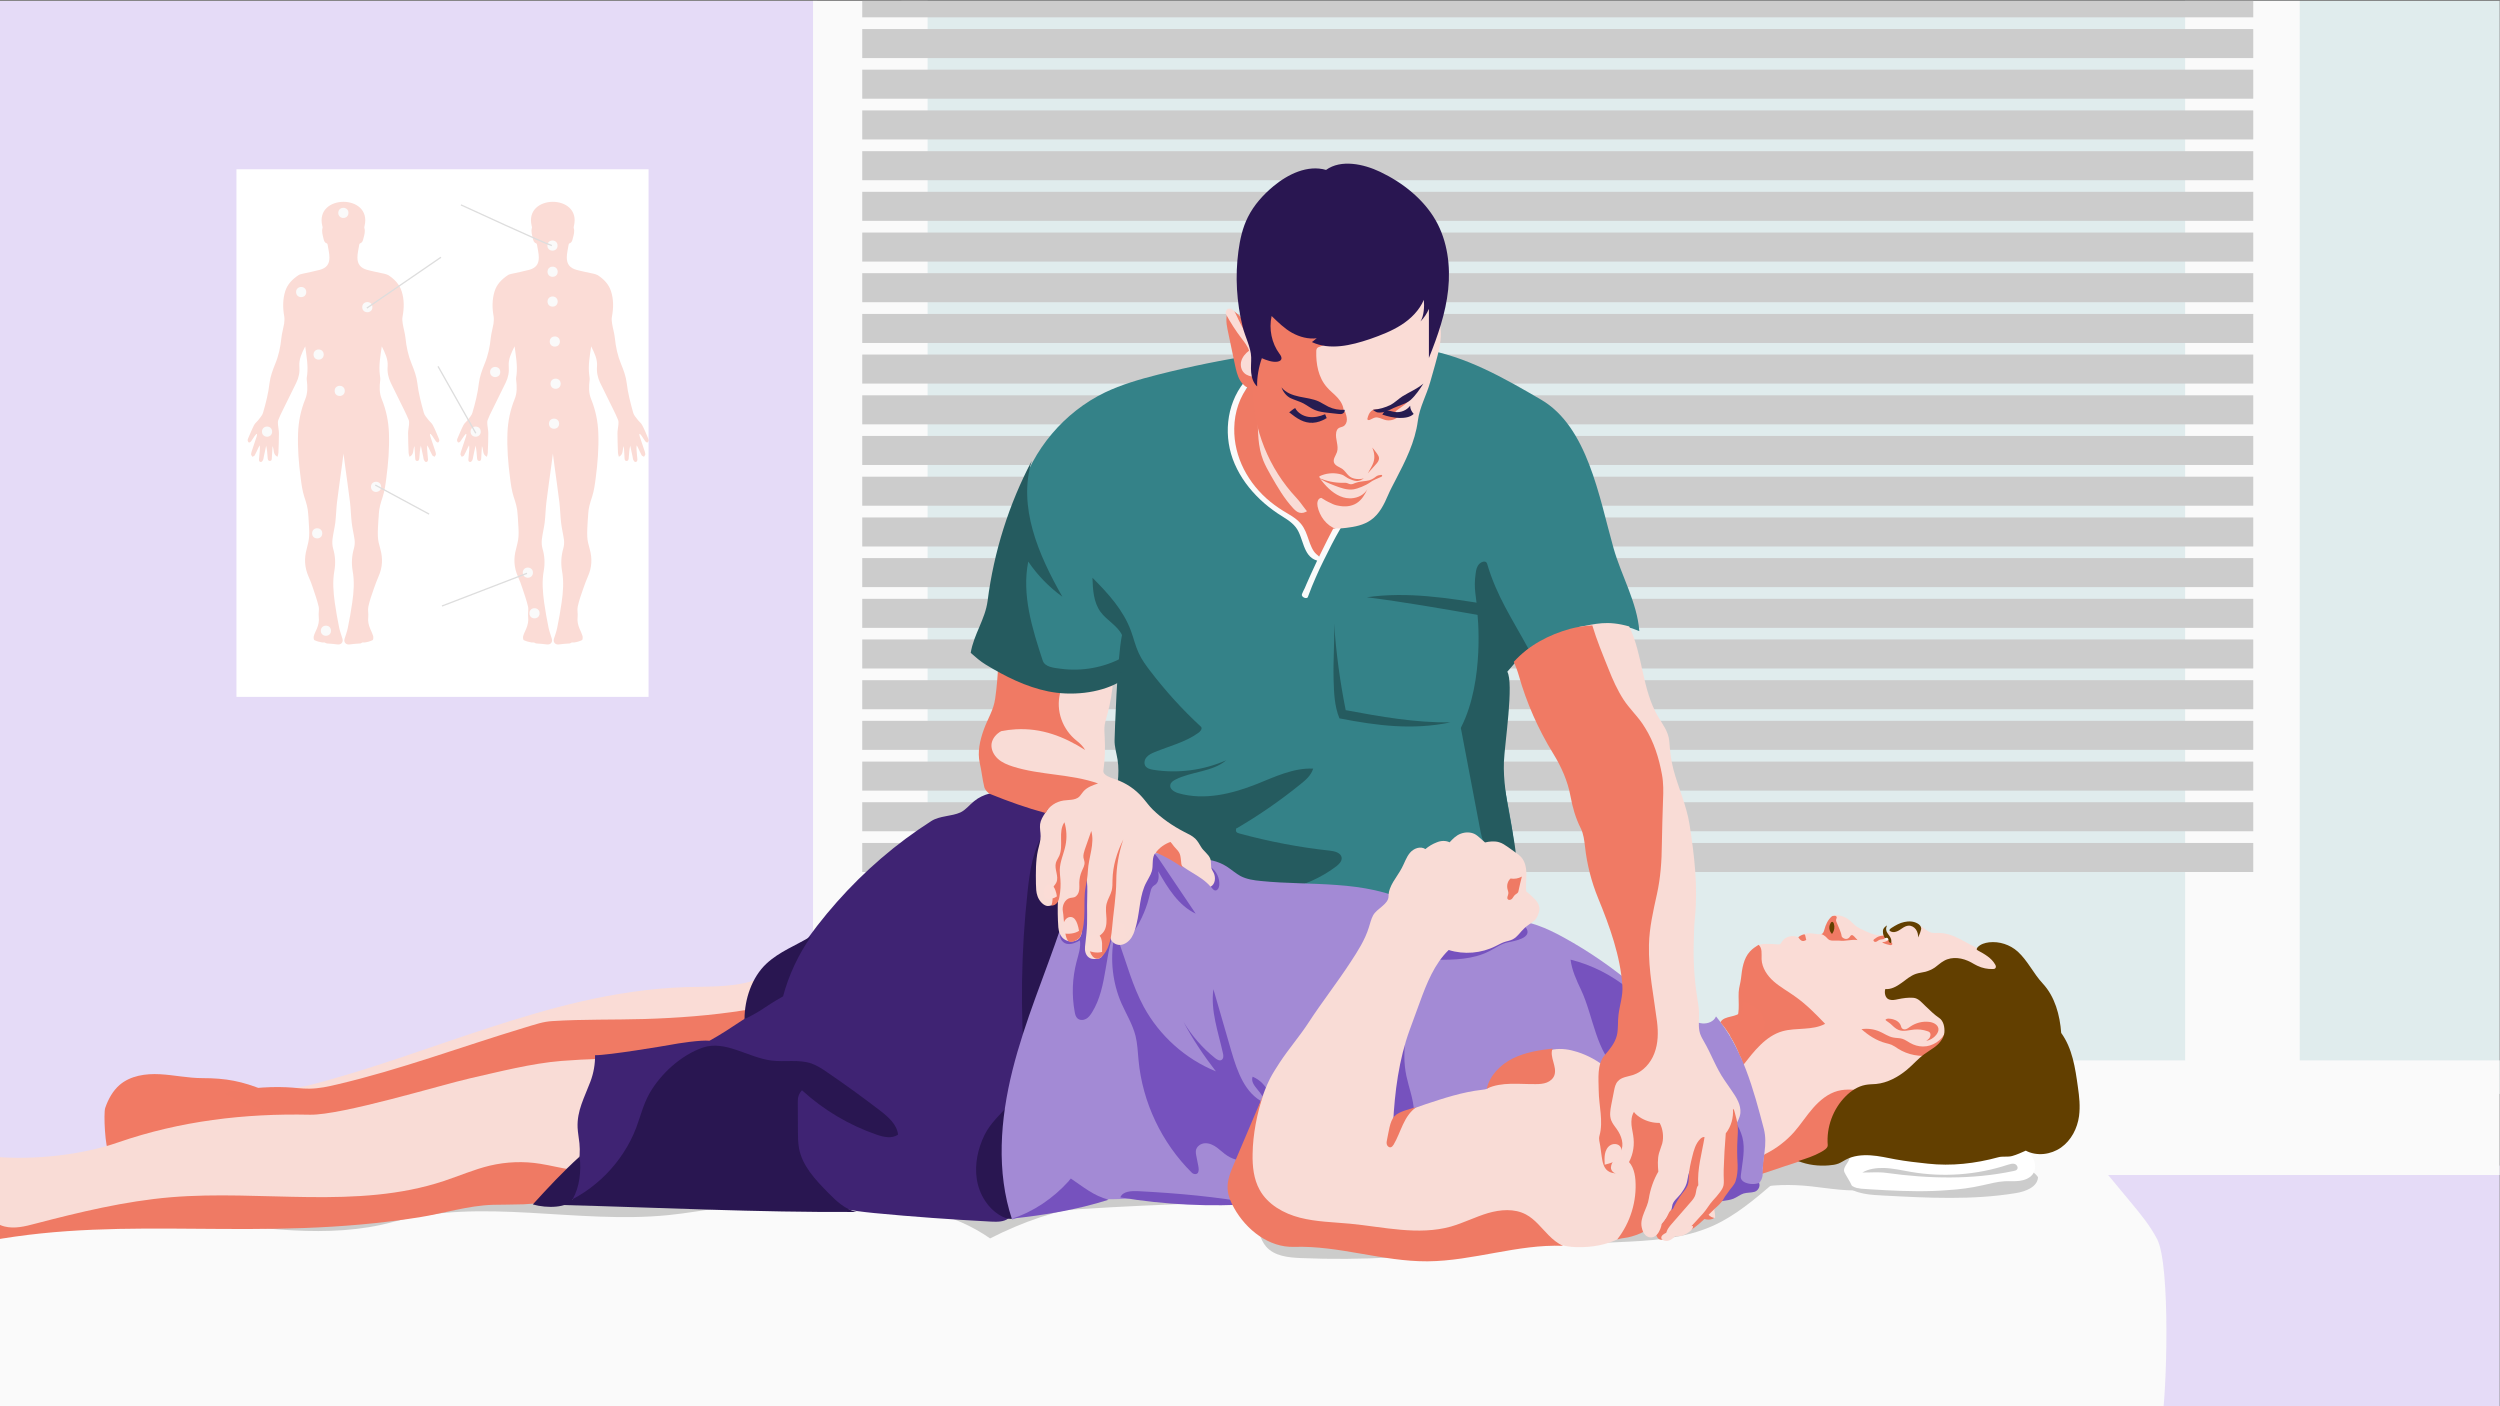 <?xml version="1.0" encoding="utf-8"?>
<!-- Generator: Adobe Illustrator 25.0.0, SVG Export Plug-In . SVG Version: 6.00 Build 0)  -->
<svg version="1.1" id="Layer_2" xmlns="http://www.w3.org/2000/svg" xmlns:xlink="http://www.w3.org/1999/xlink" x="0px" y="0px"
	 viewBox="0 0 1920 1080" style="enable-background:new 0 0 1920 1080;" xml:space="preserve">
<rect x="0" y="0" width="1920" height="1080" fill="#808080" stroke="none"/>
<style type="text/css">
	.st0{clip-path:url(#SVGID_2_);}
	.st1{fill:#E5DBF7;}
	.st2{fill:#F17A64;}
	.st3{fill:#FADCD6;}
	.st4{fill:#F07A64;}
	.st5{fill:#FFFFFF;}
	.st6{fill:#E0ECED;}
	.st7{fill:#FAFAFA;}
	.st8{fill:#CCCCCC;}
	.st9{fill:#CCCCCB;}
	.st10{fill:#EF7A64;}
	.st11{fill:#F9DCD6;}
	.st12{fill:#3F2373;}
	.st13{fill:#291651;}
	.st14{fill:#348288;}
	.st15{fill:#255B5F;}
	.st16{fill:#FAFBFB;}
	.st17{fill:#623F00;}
	.st18{fill:#A38AD5;}
	.st19{fill:#7652BE;}
	.st20{fill:#271C51;}
	.st21{fill:#261C51;}
	.st22{fill:#FBDCD6;}
	.st23{fill:none;}
	.st24{fill:#DDDDDD;}
</style>
<g id="Layer_4_1_">
</g>
<g>
	<defs>
		<rect id="SVGID_1_" x="-0.3" y="0.7" width="1920" height="1080"/>
	</defs>
	<clipPath id="SVGID_2_">
		<use xlink:href="#SVGID_1_"  style="overflow:visible;"/>
	</clipPath>
	<g class="st0">
		<rect x="-11.8" y="-17.9" class="st1" width="639.4" height="958.2"/>
		<path class="st2" d="M155.4,828c-10.9,0-21.7-2.4-32.6-3c-10.9-0.6-22.6,1.1-30.9,8.2c-5.3,4.6-8.8,11-11.1,17.7
			c-1.4,4.2,0,31.6,2.8,33.5c20.4,13.7,50.7-2.1,74.8-7c16.2-3.3,32.3-7.5,47.5-14c18.4-8,10.8-20.6-3.3-26.2
			C186,830.4,173.6,828,155.4,828z"/>
		<path class="st3" d="M526.8,758.1c20-0.6,40.9,0.5,59.1-7.7c3.2-1.4,7-3.1,9.8-1.1c2.3,1.5,2.8,4.6,2.7,7.4
			c-0.3,19.2-18.1,34.3-36.7,39s-38.2,1.9-57.3,0.8c-37.9-2.1-76.1,3.1-112,15.3c-27.1,9.2-52.8,22.3-79.6,32.3s-55.6,17.1-84,13.4
			c-5.3-0.7-22.7-5.3-21.1-13.4c1.4-7.2,22.4-8.8,28.1-10.2c23.9-6.1,47.4-13.5,70.7-21.3c46.2-15.4,92-32.4,139.5-43.4
			C472.6,763.1,499.6,759,526.8,758.1z"/>
		<path class="st4" d="M594.4,775.2c-1.6-0.9-3.2-1.8-4.9-2.6c-6,1.2-12,2.4-18,3.3c-25.3,4-50.9,5.9-76.5,6.7
			c-23.6,0.7-47.2,0.1-70.8,1.6c-3.4,0.2-6.8,0.8-10.1,1.7c-4,1.1-7.9,2.3-11.8,3.5c-47.7,14.4-94.6,32-143.2,43.4
			c-7,1.7-14.1,3.2-21.4,3.3c-6,0.1-11.9-0.9-17.9-1.1c-15.2-0.7-33.3,1.1-48.2,4.5c9.7,5,19.8,9.2,30.1,12.6
			c21.1,6.9,34.2,13.1,56.4,15.1c5.4,0.5,21-13.3,26.4-12.8c17.3,1.6,32-10.4,48.6-15.7c18.9-6,37.7-6.8,57.4-9.8
			c8.9-1.3,17.7-3.6,26.6-5.3c17.8-3.3,50.7-8.6,68.7-6.7c21.2,2.2,23.8,15.5,44.4,9.8s39.3-16.2,57.9-26.7
			c3.8-2.1,7.6-4.3,10.3-7.7s3.9-8.3,1.9-12.1C599,778.1,596.7,776.5,594.4,775.2z"/>
		<rect x="181.6" y="130" class="st5" width="316.5" height="405.2"/>
		<rect x="1587.6" y="895.2" class="st1" width="337.1" height="192"/>
		<rect x="692.3" y="-24.6" class="st6" width="1227.9" height="864.7"/>
		<rect x="624.4" y="-22.4" class="st7" width="88" height="756.8"/>
		<rect x="1678.2" y="-22.4" class="st7" width="88" height="865.6"/>
		<g>
			<rect x="662.2" y="-9" class="st8" width="1068.3" height="22.3"/>
			<rect x="662.2" y="22.3" class="st8" width="1068.3" height="22.3"/>
			<rect x="662.2" y="53.5" class="st8" width="1068.3" height="22.3"/>
			<rect x="662.2" y="84.8" class="st8" width="1068.3" height="22.3"/>
			<rect x="662.2" y="116.1" class="st8" width="1068.3" height="22.3"/>
			<rect x="662.2" y="147.3" class="st8" width="1068.3" height="22.3"/>
			<rect x="662.2" y="178.6" class="st8" width="1068.3" height="22.3"/>
			<rect x="662.2" y="209.8" class="st8" width="1068.3" height="22.3"/>
			<rect x="662.2" y="241.1" class="st8" width="1068.3" height="22.3"/>
			<rect x="662.2" y="272.3" class="st8" width="1068.3" height="22.3"/>
			<rect x="662.2" y="303.6" class="st8" width="1068.3" height="22.3"/>
			<rect x="662.2" y="334.8" class="st8" width="1068.3" height="22.3"/>
			<rect x="662.2" y="366.1" class="st8" width="1068.3" height="22.3"/>
			<rect x="662.2" y="397.4" class="st8" width="1068.3" height="22.3"/>
			<rect x="662.2" y="428.6" class="st8" width="1068.3" height="22.3"/>
			<rect x="662.2" y="459.9" class="st8" width="1068.3" height="22.3"/>
			<rect x="662.2" y="491.1" class="st8" width="1068.3" height="22.3"/>
			<rect x="662.2" y="522.4" class="st8" width="1068.3" height="22.3"/>
			<rect x="662.2" y="553.6" class="st8" width="1068.3" height="22.3"/>
			<rect x="662.2" y="584.9" class="st8" width="1068.3" height="22.3"/>
			<rect x="662.2" y="616.1" class="st8" width="1068.3" height="22.3"/>
			<rect x="662.2" y="647.4" class="st8" width="1068.3" height="22.3"/>
		</g>
		
			<rect x="1501.9" y="470.9" transform="matrix(6.123234e-17 -1 1 6.123234e-17 687.54 2404.297)" class="st7" width="88" height="774.9"/>
		<path class="st7" d="M1584.9,861.2c17.1,20.7,34.3,41.3,51.4,62c7.5,9,15,18.1,20.4,28.5c10.3,19.8,7.5,119.2,3.4,141.2
			c-150.7,15.5-1596.8,8.5-1654.3,6.7c-18.6-0.6-38.2-82.4-36.5-96.9c1.7-14.4,7.6-28,13.4-41.4c3.6-8.3,7.6-17,14.8-22.4
			c6.9-5.2,15.9-6.8,24.5-8c69.3-10,139.4-11.9,209.4-13.8c103.4-2.8,202.7-26.9,306-31.9c103.4-4.9,207.6-1.3,310.1-16.3
			c214.8-31.4,430.6-15,647.6-17.7C1525.3,850.8,1565.6,837.8,1584.9,861.2z"/>
		<path class="st8" d="M1446.9,918.2c33.8,1.8,67.9,3.6,101.3-1.9c7.5-1.2,16.6-4.7,17-12.2c-4.4-6.5-13.1-8.1-21-8.6
			c-19.2-1.2-38.5,1.4-57.6,3.9c-18,2.4-55,0.4-69.2,10.8C1424.6,917.3,1437.3,917.7,1446.9,918.2z"/>
		<path class="st9" d="M839.8,925.2c-27.7,3.8-54.5,13.2-79.4,25.9c-14.1-9.8-30.2-16.8-47-20.5
			C754.8,925.1,798.1,924.2,839.8,925.2z"/>
		<path class="st9" d="M1370.9,901.1c-3,2.6-6.1,5.2-9.1,7.8c-14.3,12.2-28.8,24.6-46,32.4c-22.8,10.3-48.6,11.6-73.6,12.7
			c-20.4,0.9-40.8,1.9-61.2,2.8c-50,2.3-100.7,4.5-149.4-7.1c14.3,3.8,25.3,9.8,39.7,13c1.7,0.6-0.5,2.9-2.3,3
			c-23.3,1.3-46.6,1.5-69.9,0.5c-9.7-0.4-20.5-1.5-26.8-8.9c-4.6-5.4-5.8-12.8-8-19.6s-7-13.8-14.1-14.4
			c-64.1,1.9-129.3,4.6-193.1,11.5c-65.6-7.5-136.7-15.7-202.2-7.3c-13.9,1.8-27.6,4.3-41.5,5.7c-70.4,7.1-143.1-13.6-211.3,5.2
			c-50,13.7-104.1,4.2-155.6-1.5c5.3-5.7,13.6-7.3,21.2-8.7c85.6-15.1,171.5-28.6,257.7-40.4C739.7,844.6,1057.5,852,1370.9,901.1z"
			/>
		<path class="st5" d="M1522.6,910.3c5.6-1.2,11.2-2.8,17-3.1c3.8-0.2,7.6,0.2,11.4-0.3c3.8-0.5,7.6-1.9,10-4.9
			c4.3-5.6,1.1-14.4-4.8-18.3s-13.5-4-20.6-3.6c-26.6,1.5-53.2,9.3-79.6,5.3c-6.4-1-12.8-2.6-19.2-3c-6.5-0.4-13.3,0.7-18.5,4.5
			c-5.2,3.9-8.3,11.1-5.9,17.1c2.5,6.3,6.2,8.1,12.4,8.6c8,0.6,15.9,1.1,23.9,1.5c15.7,0.8,31.6,1.2,47.3-0.1
			C1504.8,913.5,1513.8,912.3,1522.6,910.3z"/>
		<path class="st8" d="M1420.4,887.4c1.3,4.5-5.7,8.5-3.9,12.8c0.6,1.6,4.8,8,5.5,10c0.8,2,10.7,4,12.7,3.4
			c-14.6,1.9-29.4-0.9-43.9-2.5c-14.9-1.6-30.6-1.6-45.2,2c-2.2-1.8-2.4-5.3-1.1-7.8c1.3-2.5,3.7-4.3,6.2-5.7
			c4.7-2.8,9.9-4.8,15-6.7c7.1-2.8,14.4-3.7,21.5-6c8-2.5,16.6-1,24.8-2.3c1.6-0.3,3.3-0.5,5-0.3S1419.9,885.8,1420.4,887.4z"/>
		<path class="st10" d="M-9.2,953.1c109.2-20.3,208.1,1.3,331.1-18.2c18.9-3,37.4-9,56.6-9.6c7.9-0.2,15.7-0.1,23.6-0.4
			c23.5-1,46.7-6.7,68-16.7c5.2-2.4,7.3-9.4,5-14.7c-2.4-5.3-7.8-8.4-13-10.7c-25.9-11.5-55.4-12-83.5-8.4s-55.6,10.9-83.7,14.5
			c-23.7,3-47.6,3.4-71.5,4.9c-39.2,2.5-78,8.1-116.8,14c-37.8,5.7-76.1,11.9-110.5,28.3c-3.6,1.7-7.4,3.8-9.2,7.4
			C-15,947.2-13.1,952.5-9.2,953.1z"/>
		<path class="st11" d="M490.3,812.6c-20,0.3-39.3,0.6-59.2,2.2c-22.6,1.8-48.2,8.4-70.3,13.4c-21.6,4.9-98.5,28.4-122.8,27.9
			c-50.2-1.1-99.6,4.8-147.1,21.2c-28.4,9.9-65.2,13.7-95.2,11.1c-9.5,3.3-10.4,21.6-10,31.6c0.4,10,7.9,19.4,17.6,21.9
			c7.8,2,15.9,0,23.7-2.1c34.2-8.9,68.8-17.3,104-20.3c70.2-5.9,143.1,9.7,209.9-12.5c11.8-3.9,23.2-8.9,35.3-11.8
			c12.7-3,26-3.5,38.8-1.4c15.8,2.5,32.5,8.7,47.1,2.2c6.5-2.9,11.8-8.1,16.1-13.7c13.2-17.2,13-37.4,21.1-57.5
			C501.9,819.2,495.6,816.6,490.3,812.6z"/>
		<path class="st12" d="M781.6,893.2c6.9-26.5,13.8-53.2,15.3-80.5c1.8-32.1-4-65.1,4.4-96.2c3.8-14.2,10.6-27.5,13.6-41.8
			c2.7-12.8,2.4-26,2.1-39.1c-0.1-4.1-0.3-8.4-2.4-12c-2.9-4.8-8.6-6.9-13.9-8.7c-8.7-2.9-17.5-5.9-26.7-6.6
			c-9.2-0.7-18.9,1.2-26,7.1c-3.5,2.8-6.3,6.6-10.3,8.5c-7,3.2-16,2.5-22.5,6.7c-54.2,34.6-96.9,83.9-126,141.2
			c-18.8,10.5-25.5,17-44.3,27.5c-6.8-0.7-23.8,1.9-30.5,3.2c-3.7,0.7-47.2,8-57.4,7.9c0.1,6.8-1.1,13.7-3.5,20.1
			c-4.6,12.3-10.5,22.5-9.9,35.6c0.2,4,1,7.9,1.4,11.9c1.2,12.1-1.6,24.6-7.9,35.1c-1.8,0.7-3.1,4.7-1.8,6.1c1.3,1.4,3.3,1.8,5.2,2
			c14.6,1.9,29.3-1.1,43.8-3.7c46.5-8.3,95.4-12.4,140.2,2.9c7.1,2.4,14.1,5.3,21.4,7.3c8.3,2.2,16.8,3,25.3,3.9
			c30,2.9,60,5,90.1,6.6c4.6,0.2,9.6,0.3,13.2-2.5c3.5-2.6,4.7-7.2,5.6-11.5C782.3,914.5,779.2,902.6,781.6,893.2z"/>
		<path class="st13" d="M802.6,638.5c-9.2,13.3-11.7,30-13.4,46.1c-5,45.8-5.7,92.1-2,138.1c1.5,19.1-22.6,31.6-31,48.8
			c-5.2,10.6-7.8,22.6-6,34.2s8.6,22.7,18.9,28.3c2.3,1.2,4.8,2.2,7.3,2.1c4.4-0.2,8-3.8,9.7-7.8c1.7-4,2-8.5,2.3-12.9
			c5.7-71.7,49.1-134.6,67.5-204.2c3.2-12,5.6-24.4,4.5-36.8s-6.1-24.8-15.7-32.7C832.5,631.7,811.4,625.6,802.6,638.5z"/>
		<path class="st14" d="M1050.6,707.1c34,7.3,71.1-1.7,98.1-23.6c4.7-3.8,9.1-8.1,11.7-13.5c2.8-5.9,3.2-12.7,2.6-19.2
			c-2.3-25.4-9.7-51-11.8-76.5c-0.4-5.2,2.4-10,4.3-14.8c4.5-12,3-25.3,0.2-37.8c-2.8-12.5-6.7-24.8-6.9-37.6
			c3.2,8.4,7.6,19.1,10.8,27.4c6.8-9,16.8-14.9,26.7-20.2c11.3-6.1,23.4-8.8,36.1-10.8s22.6-1.7,36.6,4.2
			c-1.7-22.2-13.7-42.2-19.8-63.7c-11.2-39.8-20-93.3-55.7-114.1c-28.5-16.6-57.9-33.5-90.4-38.7c-12.4-2-25-2.2-37.6-2.4
			c-29.6-0.5-60.9,2-90.2,6.5c-25.7,3.9-51.1,9.1-76.3,15.5c-13.8,3.5-27.6,7.5-40.4,13.6c-31.3,15.1-55.7,44-65.3,77.4
			c-10.2,35.5-11.7,77.3,0.1,112.2c2.7,7.9,6.2,15.9,12.8,21c7.1,5.4,16.5,6.5,25.4,7.1c15.2,1.1,30.5,1.5,45.8,1.4
			c-2.2,21.6-1.4,47.1,5.3,67.8c3.5,10.7,8.1,21.1,14.1,30.7c7,11.4,15.7,21.6,25,31.1c17.3,17.6,37.4,33.2,60.8,41
			c12.2,4,25,5.9,37.7,7.7C1024.3,700.8,1036.7,704.1,1050.6,707.1z"/>
		<path class="st15" d="M1155,585.2c0.5-13.2,7.9-61,2.5-69.5c0,0.1,0.1,0.1,0.1,0.2c3.9-4.5,7-8.5,16.2-17.7
			c-12.4-22.9-24.4-40.3-31.7-65.3c-0.8-2.6-4.1-1.7-6,0.2c-1.9,1.9-2.5,4.7-2.8,7.4c-1.8,12.2,0.7,17.2,1.2,29.5
			c0.2,0.4,6.1,52.5-12.4,88.6c-0.4,0.7,0.1,1.6,0.2,2.4c4.7,24.9,9.5,49.8,14.2,74.7c0.9,4.7,1.8,9.4,4,13.6
			c4.7,9.3,15.3,14.6,24.6,19.4C1164.5,640.5,1154,613.2,1155,585.2z"/>
		<g>
			<path class="st10" d="M1015.3,425.4c0.3-0.3,0.5-0.6,0.7-0.9c3.8-5.6,5.5-12.5,9.7-18.1c1.4-1.9,3-3.7,4.7-5.4
				c-0.4-3.5-2.3-6.9-4.6-9.7c-8.9-11-22.7-17.1-32-27.7c-12.5-14.2-15.3-34.1-19.5-52.6c-0.9-3.7-1.8-7.6-4.1-10.7
				c-2.3-3.1-6.9-5-10.6-4.2c-4.2,4.5-8.4,9.2-11.4,14.5c-1.7,5.3-2.7,10.8-2.7,16.5c-0.1,12.9,3.7,24.8,9.5,35.8
				c7.9,12.7,18.6,23.8,31,31.8c6.3,4.1,12.6,8.3,16.1,15.1c2.1,4.1,2,9.3,3.8,13.6C1007.8,428.3,1012.3,428.8,1015.3,425.4z"/>
		</g>
		<path class="st7" d="M1034.3,388.2c-5.7,8.4-10.4,17.7-15,26.7c-2.1,4.1-4.2,8.3-6.2,12.5c-1.6-1.3-3.1-2.5-4.2-4.2
			c-1.2-1.8-2-3.7-2.8-5.7c-1.6-4.2-2.7-8.6-5-12.4c-2.9-5-7.6-8-12.5-10.9c-4.5-2.6-8.8-5.5-12.9-8.8c-17-13.8-28.2-34.3-27.8-56.5
			c0.2-12.3,4.1-24.4,12-33.9c0.8-0.9-0.2-2-1.1-2.3c-1.1-0.4-2.6-0.1-3.4,0.9c-14,17.6-16,42.5-7.1,62.8
			c4.5,10.4,11.3,19.4,19.5,27.2c4.1,3.9,8.6,7.4,13.3,10.6c4.9,3.3,10.4,6,14.1,10.8c6,7.7,5.2,22,15.9,25.4c0.1,0,0.3,0.1,0.5,0.1
			c-1.7,3.5-3.3,7.1-4.9,10.6c-1.1,2.4-2.2,4.8-3.2,7.2c-0.5,1.2-1,2.3-1.5,3.5c-0.7,1.5-1.6,3-2.1,4.5c-0.4,1.1,0.5,2.1,1.5,2.6
			c0.7,0.4,2.5,0.8,3-0.3c1.2-2.7,2-5.6,3.2-8.3c0.9-2.2,1.9-4.4,2.8-6.6c1.9-4.4,3.9-8.7,6-12.9c4.2-8.6,8.5-17.1,13.3-25.3
			c2.6-4.6,5.4-9.1,7.8-13.9C1038.1,390.4,1035.4,386.5,1034.3,388.2z"/>
		<path class="st15" d="M855.5,617.5c2.3-11.2,4.6-22.7,2.8-34c-0.8-5.1-2.5-10.2-2.3-15.3c0.1-3.2,1.9-62.8,5.7-80.5
			c-3.5-7.3-11.7-11.2-16.5-17.8c-5.4-7.4-5.9-17.1-6.2-26.2c12,12,23.8,24.9,29.6,40.9c2.1,5.7,3.4,11.6,6,17.1
			c2.3,5,5.6,9.5,9,13.9c11.7,15.3,24.6,29.5,38.7,42.5c1.5,1.4-0.5,3.8-2.2,4.9c-9.9,7.1-22.2,10-33.5,14.7c-2.2,0.9-4.5,2-6,3.8
			c-1.6,1.8-2.2,4.6-1,6.7c1.3,2,3.8,2.6,6.1,3c18.9,3,38.5,0.4,56-7.3c-10.5,9-26.8,8.5-39.1,14.9c-1.7,0.9-3.5,2.1-3.8,4
			c-0.7,3.2,3.1,5.5,6.3,6.4c19.8,5.7,41.1,0.5,60.2-7.1c14-5.6,28.2-12.5,43.2-11.8c-1.5,5.1-5.7,8.8-9.9,12.1
			c-15.3,12.4-31.5,23.6-48.4,33.5c-0.9-0.3-1.3,1.9-0.8,2.8c0.5,0.8,1.5,1.2,2.4,1.4c22.8,6.2,46.1,10.7,69.6,13.2
			c3.8,0.4,8.5,1.7,9,5.4c0.3,2.7-2,5-4.2,6.7c-23.5,17.8-54.7,23.4-84,20.3c-8.2-0.9-16.4-2.4-24.2-5.2c-8.9-3.2-17.1-8-25.2-12.8
			c-6-3.5-12-7.1-17.3-11.6C863.8,646,852.4,632.5,855.5,617.5z"/>
		<path class="st3" d="M1542,746.2c-1.2-2.9-3.3-5.4-5.5-7.7c-2.5-2.5-5.2-4.9-8.4-6.5c-2.3-1.2-4.7-1.9-7.1-2.8
			c-5.5-2.2-10.4-5.3-15.7-8c-5.2-2.7-10.9-4.8-16.8-4.7c-1.7,0-3.4,0.2-5.1-0.2c-2.5-0.6-4.4-2.5-6.5-3.9c-2.7-1.8-6-3.4-9.2-3.4
			c-5.5,0.1-11.1,1.9-15.6,5.1c-1.8,1.3-3.5,3.2-5.6,3.8c-4.6,1.2-9.4-0.8-13.8-2.8c-2.9-1.3-5.8-2.6-8.2-4.6
			c-1.3-1.1-2.4-2.4-3.7-3.5c-2.3-2-5.1-3.3-8.1-3.9c-1.1-0.2-2.3-0.4-3.4-0.1c-2,0.4-3.4,2.8-4.5,4.5c-1,1.5-1.7,3.1-2.2,4.8
			c-0.3,1.1-0.5,2.3-1.2,3.3c-1.1,1.5-3.1,2-4.9,1.9c-1.8-0.1-3.6-0.6-5.4-0.7c-3.6-0.3-7.2,0.8-9.8,3.3c-4.3-2.5-10.5-0.9-13,3.4
			c-0.3,0.6-0.7,1.3-1.3,1.6c-0.6,0.3-1.2,0.2-1.9,0.2c-2.9-0.3-5.8-0.4-8.7-0.4c-2.8,0-6,0.3-7.9,2.4c-4.9,5.8-7.6,13.7-8.7,21.2
			c-1,6.8-1,13.7-1.3,20.5c9.6,3.3,17.6,10.1,16.3,19.8c-2.2,9.6-9.9,17-18.5,22.6c2,5.3,3.6,10.7,5.2,16.1
			c4.2,14.2,8.5,28.4,12.7,42.7c2.3,7.7,0.7,16.1-0.4,24c5.3-0.7,9.6-4.3,13.5-8c8.2-7.7,15.6-16.3,22.3-25.4
			c2.6-3.7,5.2-7.5,8.7-10.4c6.2-5.2,14.4-6.8,22.4-8.2c17.7-3.1,35.8-5.6,52.1-13.2c16.3-7.6,30.8-21.6,33.9-39.2
			c0.8-4.3,0.9-8.8,1.4-13.1c0.7-5.1-1.3-9.8,0.7-14.6c7.1,1,14.4,0.9,21.5-0.4c4.5-0.8,9.3-2.4,11.5-6.3
			C1543.4,752.6,1543.2,749.1,1542,746.2z"/>
		<path class="st16" d="M1449.7,718.2c-1.1,0.3-2,1-2.5,2c-0.1,0.2-0.2,0.5-0.1,0.7c0.1,0.1,0.2,0.2,0.3,0.3
			c0.8,0.4,1.6,0.9,2.3,1.3c0.3,0.2,0.7,0.3,0.9,0.1c0.2-0.1,0.3-0.4,0.3-0.7c0-1.3-0.7-2.6-1.9-3.2"/>
		<path class="st4" d="M1451,720.9c-1,1.5-2.7,2.5-4.5,2.6c-0.3,0-0.8,0.1-0.9,0.4c1.8,0.9,3.8,1.5,5.7,1.9c0.4,0.1,0.8,0.1,1.2,0
			s0.8-0.4,0.8-0.8c0-0.3-0.1-0.5-0.2-0.7c-0.7-1.2-2.3-2.1-2.2-3.5"/>
		<path class="st4" d="M1424.1,719.3c-0.6-0.6-1.4-1.4-2.2-1.1c-0.6,0.2-1,0.9-1.4,1.5c-0.7,0.9-1.8,1.5-2.9,1.4s-2.2-0.6-2.9-1.5
			c-0.1-0.2-0.2-0.3-0.3-0.5c-0.2-1.7-0.8-3.4-1.5-5.1c-0.8-1.9-1.6-3.8-2.4-5.7c-0.3-0.6-0.5-1.3-0.4-1.9c0.1-0.7,0.6-1.4,0.5-2.1
			c-0.2-0.6-0.9-1-1.5-1c-0.7,0-1.8,0.1-2.3,0.5c-3,2.6-4.7,6.4-5.7,10.2c-0.4,1.4-0.9,3.1-2.3,3.4c1.3,0.4,2.5,1.2,3.5,2.1
			c0.9,0.9,1.7,2,2.9,2.5c0.8,0.3,1.7,0.4,2.6,0.4c1.6,0,3.2,0,4.8,0c4.5,0.7,9.4-1.2,14-0.4
			C1425.7,721.1,1424.9,720.2,1424.1,719.3z"/>
		<path class="st4" d="M1446.1,721.3c-1.2,0-2.4,0.3-3.4,0.9c-0.8,0.5-1.5,1.1-2.3,1.2c-0.9,0.1-1.9-0.8-1.5-1.6
			c0.1-0.2,0.3-0.4,0.5-0.5c1.4-1.1,2.8-2,4.5-2.4c0.8-0.2,3.6-0.6,4.1,0.3C1448.5,720.1,1447,721.3,1446.1,721.3z"/>
		<path class="st4" d="M1452.7,833.9c-5.8,3.9-13.3,4.2-20.3,3.7c-7-0.5-14.1-1.6-20.9,0.2c-7.6,2-13.9,7.3-19.1,13.2
			c-5.2,5.9-9.4,12.6-14.6,18.5c-6.1,6.8-13.5,12.5-21.7,16.6c-0.4,0.2-0.9,0.4-1.2,0.8c-0.4,0.5-0.5,1.2-0.5,1.8
			c-0.4,4.3-0.8,8.5-1.2,12.8c12-4,23.5-7.9,35.5-11.8c7.7-2.5,15.4-5.1,22.1-9.6c3-2,5.7-4.4,7.3-7.6c1.5-3,1.7-6.5,2.8-9.7
			c2.1-6.1,7.1-10.7,12.4-14.3s11.2-6.3,16.4-10.1c2.7-2,5.2-4.4,6-7.6C1454.6,831.3,1453.7,833.1,1452.7,833.9z"/>
		<path class="st4" d="M1494.3,792.2c-2.8,6.8-10.1,11.6-17.5,11.5c-3.4,0-6.8-1-9.8-2.7c-2-1.1-3.8-2.5-6-3.2c-2.2-0.7-4.7-0.5-7-1
			c-3.8-0.7-7-3.1-10.5-4.6c-4.4-1.9-9.2-2.5-13.9-1.8c5.4,4.8,11.7,8.9,18.7,10.7c1.5,0.4,3,0.7,4.4,1.3c1.8,0.8,3.4,1.9,5,3
			c7.6,4.8,17.1,6.6,26,4.9c4.4-0.8,8.9-2.7,11.7-6.3S1497.6,795.3,1494.3,792.2z"/>
		<path class="st17" d="M1406.6,716.9c0.1,0.1,0.1,0.2,0.2,0.2c0.3,0.1,0.5-0.2,0.6-0.4c1.4-2.1,1.8-4.9,1-7.3
			c-0.1-0.4-0.3-0.8-0.6-1.1c-1.6-1.4-2.6,2.1-2.8,3.1C1404.7,713.4,1405.3,715.5,1406.6,716.9z"/>
		<path class="st17" d="M1473.1,720c0.1-2.2-0.4-4.4-1.7-6.2c-1.3-1.8-3.4-3-5.6-2.9c-1.8,0.1-3.4,1-4.9,2s-2.9,2.1-4.6,2.6
			c-1.7,0.6-3.7,0.5-5-0.7c-0.8-0.7,0.7-1.7,1.6-2.3c3-1.9,6.1-3.7,9.6-4.4c3.5-0.8,7.3-0.6,10.3,1.2c1.4,0.8,2.6,2.1,2.7,3.7
			c0,0.6-0.2,1.3-0.4,1.9C1474.6,716.8,1473.9,718.1,1473.1,720z"/>
		<path class="st17" d="M1451.3,719.1c-1-1.5-2.4-3-2.7-4.8c-0.2-1.2,0.1-2.4,0.6-3.6c-1.2,0.8-2.4,1.8-2.9,3.1
			c-0.2,0.7-0.3,1.4-0.2,2.1c0,0.4,0,0.7,0.1,1.1c0.2,1.3,0.8,2.5,1.5,3.6c0.5-0.4,1.3-0.5,2-0.2c0.3,0.4,0.6,0.8,0.7,1.3
			c0.1,0.4,0.1,0.8,0.1,1.1c0.2,0.8,0.9,1.3,1.7,1.5C1453.1,722.7,1452.3,720.6,1451.3,719.1z"/>
		<path class="st17" d="M1583,793.3c8.6,11.9,10.8,26.9,12.8,41.4c1.1,7.6,1.9,14.8,0.9,22.5c-1.3,9.4-6,18.6-13.8,24.1
			s-18.6,6.9-27.1,2.4c-3.4,1.5-6.8,3.1-10.4,4.1c-3.6,1-7.2,0-10.8,1c-17.5,4.8-36,6.9-54,4.9c-8.3-0.9-16.6-1.8-24.8-3.3
			c-6.4-1.2-12.8-2.7-19.2-3.1s-13.2,0.2-19,3.3c-1.9,1-3.6,2.2-5.6,3c-2.3,0.9-4.8,1.2-7.3,1.4c-8,0.7-16.2-0.3-23.7-3.3
			c6-1.9,12-3.8,17.5-6.9c2.1-1.2,5.4-3,5.2-5.4c-1.1-13.6,4-27.6,13.6-37.3c4.2-4.3,9.5-7.8,15.4-8.9c2.7-0.5,5.4-0.5,8.1-0.7
			c8.7-0.8,17.1-5.4,23.8-11c4.6-3.8,8.5-8.5,13.4-12c5-3.7,10.3-5.9,13.6-11.6c0.9-1.6,1.6-3.3,1.7-5.1c0.3-4-0.7-8.8-4-11
			c-4-2.7-7-5.8-10.5-9.1c-2.9-2.7-5.4-6.1-9.4-6.4s-7.9,0.3-11.8,1.1c-2.2,0.5-4.6,1-6.8,0.2c-2.9-1-3.8-5.1-2.9-8
			c4.5,0.4,8.7-2,12.3-4.6c3.6-2.6,7.1-5.7,11.3-7.1c2.4-0.8,4.9-1,7.3-1.6c2.5-0.7,5-1.8,7.1-3.2c2.4-1.7,4.5-3.8,7.1-5.2
			c6.3-3.6,14.4-2.3,20.8,1.2c1.6,0.9,3.1,1.8,4.8,2.6c3.7,1.8,8,2.7,12.1,2.5c0.6,0,1.3-0.1,1.7-0.6c0.8-0.8,0.4-2.1-0.2-3
			c-2.8-4.9-8.1-7.9-13.1-10.6c-0.5-0.3-1.1-0.6-1-1.1c0.1-0.6,0.4-1,0.8-1.5c2.2-2.3,5.5-3.3,8.7-3.7c7.9-0.9,16.1,1.8,22,7.1
			c7.7,7,12.1,16.9,19.2,24.5C1578.2,765.4,1582,779.6,1583,793.3z"/>
		<path class="st4" d="M1401.7,786.3c-9.8,5.3-22,2.7-32.8,5.7c-13,3.7-22,15.6-30.3,26.2c-1.4-7.7-5.7-16-9.8-22.6
			c1.5-0.4,3.1-0.8,4.6-1.1c1.8-0.4,3.5-0.9,5.2-1.6c2-0.8,3.9-2,5.5-3.4c0.3-0.3,0.6-0.7,0.3-1c-0.1-0.2-0.4-0.2-0.6-0.2
			c-3.3,0-6.7,0-10,0.1c-0.9,0-2.6-0.4-2.1-1.1c2.5-3.5,3.4-8,3.6-12.3c0.2-4.3-0.2-8.7,0-13c0.2-3.7,1.4-6.9,1.8-10.6
			c0.8-7.4,1.9-15.3,6.9-20.7c1.9-2.1,4.2-3.6,6.6-5.1c3,2.5,2.2,7.2,2.3,11.1c0.3,6.6,4.3,12.6,9.3,17c5,4.4,10.9,7.6,16.3,11.5
			C1387.1,771.2,1394.5,778.8,1401.7,786.3z"/>
		<path class="st4" d="M1453.8,782.8c2.7,0.7,5.2,2.4,6.1,5.1c0.2,0.6,0.3,1.1,0.6,1.6c0.7,1,2.1,1.3,3.3,0.9
			c1.2-0.4,2.2-1.2,3.2-1.9c4.2-2.9,9.4-4.3,14.5-3.7c3.1,0.3,6.7,2,7.2,5.1c0.3,1.8-0.6,3.5-1.7,4.9c-1.9,2.4-4.7,4.1-7.7,4.6
			c1.1-0.8,2.2-1.5,2.8-2.7s0.8-2.7,0-3.7c-0.5-0.6-1.2-0.9-2-1.1c-3.2-1.1-6.6-1.5-10-1.2c-4,0.4-8.2,1.8-12,0.3
			c-2.5-1-4.4-3.1-6.4-4.9c-1.2-1-2.7-1.8-3.7-2.8C1449,781.7,1452.1,782.4,1453.8,782.8z"/>
		<path class="st4" d="M1387.2,721.9c-0.8,0.4-1.7,0.9-2.6,0.8c-1.6-0.1-2.6-1.6-3.5-2.9c1.1-1,2.5-1.7,3.9-2.1
			c0.4-0.1,0.9-0.2,1.1,0.1c0.2,0.2,0.2,0.4,0.3,0.6C1386.7,719.6,1386.9,720.8,1387.2,721.9z"/>
		<path class="st18" d="M1353.7,901.7c0.1,5.7-5.1,10.2-10.4,11.9c-5.4,1.8-11.2,1.6-16.7,2.7c-13.7,2.7-24.8,12.4-37.2,18.8
			c-18.9,9.8-41,11.7-62.2,10c-21.2-1.6-42-6.7-63-10.1c-16-2.6-32.1-4.3-48-7.4c-23.9-4.7-47.1-12.7-71.2-16.4s-48.7-0.4-71.1,9.2
			c-7.8,3.3-16.6,3.3-25,2.9c-21.6-1-43.1-3.8-64.8-3.5c-20,0.3-40.1,4-58.7-3.3c-15.8,7.9-31.5,14.3-48.1,20.2
			c-12.3-36.8-9.1-77.2,0.3-114.8s24.9-73.4,37.3-110.2c3.9-11.6,7.9-22.3,13.3-33.3c8-16.6,25.1-28.1,43.4-31
			c18.2-2.9,37.3,2.3,52.6,12.6c6.7,0.2,13.1,2.3,18.7,6c3.3,2.2,6.3,4.9,9.8,6.8c4.8,2.5,10.3,3.3,15.7,3.8
			c19.4,2,39.1,1.6,58.5,3.1c19.5,1.4,39.2,4.8,56.6,13.6c20.2,10.2,45.5,7.7,67.9,11.1c10,1.5,20,3,29.5,6.3
			c6.9,2.4,13.5,5.7,19.9,9.2c20.2,11.1,39.2,24.3,56.6,39.3c11.2,9.7,25.6,15.7,38.7,22.6c3.6,1.9,7.4,3.9,11.5,4.2
			c4.1,0.3,8.7-1.5,10.3-5.4c20.3,24.3,28.8,56,36.8,86.6C1357.6,879.2,1353.6,889.5,1353.7,901.7z"/>
		<path class="st19" d="M926.1,676.5c1.7,2,3.4,4,5.1,6c0.5,0.5,1,1.1,1.7,1.3c1.9,0.6,3.3-1.8,3.5-3.8c0.5-5.5-2.2-11.2-6.8-14.2
			c-1.3-0.8-3.2-1.3-4.1-0.2c-0.5,0.6-0.5,1.5-0.5,2.4c0.1,2.6,0.2,5.3,0.3,7.9"/>
		<path class="st19" d="M815,716.4c-2.3,2.9,0.5,7.5,4,8.4c3.6,0.9,7.2-0.8,10.4-2.6c0.8,5.5-1.2,11-2.6,16.4
			c-3.3,12.6-3.8,25.9-1.4,38.7c0.3,1.8,0.8,3.7,2.2,4.9c1.7,1.5,4.5,1.4,6.5,0.3c2-1.1,3.4-3.1,4.6-5c12.4-20,9-46.4,19.3-67.5
			c0.7-1.5,2.3-2.6,3.6-3.7c1.3-1.1,3.4-1.4,4.6-0.2c1.5,1.5,0.7,4,0.4,6.1c-0.3,2.1,1.1,5.1,3.1,4.3c0.6-0.3,1.1-0.9,1.4-1.4
			c5.8-8.9,10-18.9,12.2-29.2c0.4-1.8,0.8-3.7,2-5c0.7-0.7,1.6-1.2,2.4-1.8c2.6-2.4,2.3-6.5,1.8-10c7.3,12.8,15.5,26.3,28.8,32.6
			c-9.1-13.5-18.1-26.9-27.2-40.4c-2.3-3.3-4.7-6.9-8.4-8.5c-6.5-2.9-14,1.3-19.3,6c-5.3,4.7-10.6,10.5-17.6,11.6
			c-3.1,0.5-6.3,0-9.4,0.8c-6.1,1.6-9.6,7.8-12.1,13.5C820.7,693.3,820.8,709,815,716.4z"/>
		<path class="st19" d="M964.2,924.6c-34.6,2.4-69.6,0.7-103.8-5c1.9-4.8,8.5-5,13.6-4.8C904.4,916.4,934.3,919,964.2,924.6z"/>
		<path class="st19" d="M1158.1,723.7c-5.3,1.1-9.7,4.5-14.5,6.9c-12.3,6.3-26.6,6.5-40.4,6.6c-1.4,0-3,0-4.1-1
			c-1.3-1.1-1.4-3.1-0.7-4.7s2.1-2.7,3.4-3.7c14.5-11.1,33-15,50.8-17.2c4.5-0.6,15.8-3.1,19.2,1.6
			C1177.8,720.5,1162.5,722.8,1158.1,723.7z"/>
		<path class="st19" d="M1080.1,826.3c1.9,9,5.4,17.7,5.8,26.8s-3.2,19.4-11.6,23.1c-1.9,0.8-4.1,1.3-6.1,0.7
			c-3.5-1.1-5.2-4.9-6.3-8.4c-5.3-17.3-3.8-36.2,1.1-53.6c4.5-15.9,11.1-33.3,19.9-47.3C1081.7,787.7,1075.8,806,1080.1,826.3z"/>
		<path class="st19" d="M960.9,890.6c-6.1,1.7-13,0.5-18.3-3c-2.8-1.8-5.2-4.2-7.9-6.2c-2.7-2-5.9-3.5-9.2-3.4s-6.7,2.5-7.1,5.9
			c-0.1,1.2,0.1,2.3,0.3,3.5c0.5,2.7,1,5.4,1.6,8.1c0.3,1.8,0.6,3.7-0.3,5.2c-1,1.5-3.4,1.2-4.7-0.1c-23.1-22.9-37.9-54-40.9-86.4
			c-0.6-6.2-0.8-12.5-2.3-18.6c-2.2-8.8-7.1-16.7-10.8-25c-6.8-15.6-8.8-33.3-5.8-50c0.2-1.2,0.8-1.9,1.7-1.2s1.4,1.9,1.8,3
			c6.2,17.2,10.8,35,19.5,51c12.1,22.1,31.9,39.9,55.3,49.4c-8.9-11.5-18.2-25.2-24.9-38.1c6.3,10.7,14.7,20.3,24.4,28
			c1.4,1.1,3.4,2.3,4.9,1.3c1.6-1,1.5-3.4,1-5.2c-3.6-16.3-9.6-32.6-7.3-49.1c4.6,15.9,9.2,31.8,13.8,47.7
			c4.5,15.4,10.4,32.5,24.9,39.3c0.8-7.5-11.1-12.7-8.6-19.8c11.8,4.8,17.2,19.2,15.7,31.8C976.4,871.4,967.5,879.7,960.9,890.6z"/>
		<path class="st19" d="M1326.6,849.2c2.2,4.2,4.4,8.4,6.6,12.6c1.9,3.7,3.8,7.4,4.9,11.4c2.5,9.5,0,19.4-1.1,29.2
			c-0.1,0.9-0.2,1.8,0.1,2.7c0.5,1.6,2,2.6,3.5,3.2c3.3,1.3,7.1,1.4,10.4,0.2c1.1,2.6-0.8,6-3.5,6.8c-2.7,0.8-5.7,0.5-8.4,1.3
			c-2.8,0.9-5.1,2.9-7.8,4c-2.5,1-5.2,1.3-7.9,1.7c-10.9,1.5-21.6,4.8-31.4,9.9c-3.7,1.9-7.4,4.1-11.5,4.9
			c-4.1,0.8-8.9-0.2-11.3-3.5c-17.1-23.1-3.3-58.5-11-86.1c-2.6-9.5-7-19-14.8-25c-17.7-13.6-19.6-42.2-29.2-62.4
			c-3.5-7.4-7-15-8-23.1c32.6,8.1,61.2,31.4,75.8,61.7c7.8,16.2,21.7,28.8,36.1,39.6C1322,841.1,1324.3,844.8,1326.6,849.2z"/>
		<path class="st11" d="M1257.7,892.2c8.5,7.3,11.8,19.7,9.3,30.6c-2.4,10.9-10.1,20.3-19.6,26.2s-20.8,8.5-32,8.8
			c-5.7,0.2-11.5-0.2-17-1.8c-4.7-1.4-9.1-3.7-13.8-5.2c-9.8-3.1-20.3-2.8-30.6-2.3c-20.6,0.8-40.7,2.8-61.1,6
			c-12.3,1.9-24.8-0.1-37-2.1c-22.4-3.6-44.8-7.3-66.9-12.5c-6.1-1.4-12.3-3.1-17.1-7.1c-3.1-2.6-5.4-6-7.3-9.5
			c-8.8-16.2-10.3-37.3-4.2-54.8c2.5-7.3,5.1-14.5,7.6-21.8c2.2-6.3,4.4-12.5,7.4-18.4c2.2-4.3,4.9-8.3,7.5-12.4
			c6.7-10.2,15.5-20.4,22.1-30.6c10.1-15.5,22-30.7,32.1-46.2c5.6-8.5,11.2-17.2,14.2-26.9c1-3.1,1.7-6.4,3.3-9.3
			c3.1-5.4,11.8-8.4,11.8-14.6c0-8.1,6.5-14.6,10.2-21.7c2.1-3.9,3.4-8.3,6.3-11.7c2.9-3.4,8.1-5.3,11.8-2.8c2.6-2.2,5.6-4,8.8-5.2
			c3.1-1.3,6.8-1.5,9.8,0c2.5-2.7,5-5.3,8.5-6.6c3.4-1.3,7.4-1.4,10.7,0.2c1.6,0.8,3,2.1,4.4,3.3c1.2,1.1,2.4,2.1,3.6,3.2
			c3.4-0.8,7.3-1.2,10.7-0.2c2.6,0.7,4.8,2.3,7,3.8c2,1.4,4,2.9,6,4.3c1.5,1,2.9,2.1,4.1,3.4c3,3.4,3.9,8.1,4,12.7
			c0,4.5-0.6,9-0.2,13.5c2.5,2.1,4.9,4.2,7.1,6.5c2.2,2.4,3.7,5.7,2.9,8.8c-0.8,2.9-1.7,5.6-4,7.5c-2.4,1.9-5.1,3.4-7.3,5.5
			c-3.1,2.8-5.3,6.7-9,8.6c-2.1,1.1-4.6,1.4-6.8,2.2c-2.2,0.8-4.2,2-6.3,3c-11.1,5.6-24.3,6.7-36.1,3
			c-10.9,10.5-16.9,25.6-22.1,39.9c-2.6,7.1-5.2,14.2-7.8,21.3c-8.4,23-11.6,47.9-12.8,72.4c5.1-8.3,15.5-12,24.8-15.1
			c14.2-4.7,28.4-9.4,43.3-11.1c1.5-0.2,3-0.3,4.3-1c1.2-0.6,2.1-1.6,3-2.5c9-9.1,19.8-16.3,31.6-21.1c5.4-2.2,10.4-5.4,16.2-6.4
			c6.1-1,12.4,0,18.3,1.9c8.1,2.6,15.6,6.7,22.1,12.1c1.1,10.2,2.3,20.8,4.3,30.9c1.4,7.2,3.1,14.5,6.6,21c2.1,3.9,4.8,7.4,7.4,10.8
			C1254.1,885.7,1254.6,889.5,1257.7,892.2z"/>
		<path class="st2" d="M1355,788.8c1.3-9.8-6.7-16.5-16.3-19.8c0,0.8-0.1,1.5-0.1,2.3c-0.1,1.7-0.2,3.6-1.1,5.1
			c-3.2,5.5-13.3,3.1-16.2,8.7c5,5.9,9.3,12.8,12.5,19.9c1,2.1,1.9,4.3,2.7,6.5C1345.1,805.8,1352.8,798.4,1355,788.8z"/>
		<path class="st10" d="M1266,943.1c-3.4,3.5-8.3,5.1-12.9,6.5c-3.7,1.2-7.4,1.1-11.1,2.3c10.1-12.8,15.2-29.5,14-45.7
			c-0.5-6.5-2.7-14-8.8-16.4c1.3-5.8,0.8-10.9,0.6-16.8c-0.2-5.9-0.1-12,2.3-17.4c2.4-5.4,7.7-9.9,13.6-9.7c2.8,0.1,5.4,1.2,7.8,2.7
			c9.5,6,14.1,17.9,14,29.2c-0.1,11.3-4,22.1-8.2,32.6C1273,920.8,1267.6,931.9,1266,943.1z"/>
		<path class="st11" d="M807.2,615.8c-1.6,6.2-7.5,10.8-8.4,17.1c-0.4,3.1,0.4,6.2,0.4,9.3c0,3.6-1.2,7.1-2,10.6
			c-1.9,8.5-1.7,17.3-1.6,26c0.1,3.2,0.1,6.4,1.2,9.4c1,3,3.6,6.4,6.6,7.4s8-1.6,9.1-4.6c-0.3,7.1-0.2,14.2,0.3,21.2
			c0.2,3,1.6,7,4.2,8.9c2.9,2.3,7.4,2.5,10.5,0.7c3.1-1.8,3.6-6.1,3.6-9.8c0.1-6.4,0.2-12.7,0.3-19.1c0.1-6.6,0.2-13.4,2.7-19.5
			c1.2,4.8,1,9.8,0.9,14.8c-0.4,9.9,0.4,18.8-0.6,28.6c-0.3,2.9-0.8,7.2-1.1,10.2c-0.3,2.9,0.3,6.1,2.5,8c1.7,1.5,3.5,1.6,5.7,1.5
			c1.4-0.1,3-0.2,4.1-1.2c0.9-0.7,1.3-1.9,1.7-2.9c1.6-4.3,3.9-8.4,5.4-12.7c0.3,3.6,4.2,6.3,7.8,6c3.6-0.3,6.8-2.9,8.7-6
			c1.9-3.1,2.8-6.7,3.7-10.3c2.6-10.4,2.4-22.5,7.6-31.9c0.6-1.2,1.3-2.4,1.9-3.5c0.9-1.6,1.7-3.2,2.2-4.9c1.2-4.2,0-8.9,1.9-12.8
			c0.2-0.4,0.4-0.8,0.8-1c0.4-0.2,0.9-0.1,1.3-0.1c4.4,0.8,10.3,0.6,13.1,4.1c7.4,9.3,20.4,12.5,28,21.7c3.6-1.8,4.2-7,2.4-10.7
			c-0.5-1-1.2-2-1.6-3.1c-0.8-2.5-0.1-5.3-1-7.7c-1.4-3.6-5.1-5.7-7.1-9.1c-1.3-2.2-2.6-4.5-4.4-6.3c-2.4-2.3-5.5-3.7-8.5-5.2
			c-8.7-4.5-17.2-10.3-24.2-17.2c-3-2.9-5.4-6.5-8.2-9.6c-5.4-6.1-12.3-10.7-19.9-13.4c-3.6-1.3-10.3-3.1-9.8-6.9
			c1.2-8.6,1.5-17.3,1-26c-0.2-3-0.4-6,0-8.9c0.4-2.8,1.3-5.4,2-8.1c2.4-8.6,3.9-18,4.6-26.9c-17.5,5.6-36,8-54.4,7.1
			c-8.2,8.3-17.7,16.7-27.4,23.2c-4.5,3-9.4,6-12.4,10.6c-5.5,8.4-3.1,20.2,3.3,28c6.3,7.8,15.7,12.4,25,16.3
			C796.1,610.1,800.1,613.5,807.2,615.8z"/>
		<path class="st11" d="M1330,837.7c-1.9-2.8-3.8-5.5-5.7-8.3c-6.3-9.1-10.1-20-15.7-29.6c-1.5-2.6-3-5.2-3.5-8.2
			c-0.8-4.6-0.1-10.2-0.3-14.9c-0.2-3.7-0.8-7.3-1.4-11c-2.2-13.9-3-27.9-2.6-41.9c0.2-6.5,0.2-12.3,0.9-18.8
			c2.4-23.9-0.4-47.9-4.1-71.6c-2.3-14.8-8.7-28.4-12.5-42.8c-1.9-7.2-2.5-14-3.1-21.4c-0.6-7.3-5.1-12.9-8.7-19
			c-12.3-20.9-11.5-47.4-22.1-69.1c-17-4.8-25.7-1.9-38.4,0.4c-3.5,5.9-6.1,12.4-6.5,19.2c-0.3,5.8,1,11.6,2.6,17.1
			c3.7,12.6,8.9,24.8,15.7,36.1c10.9,18.5,16.4,39.9,19.8,61.1c3.3,21.2,4.7,42.7,8,63.9c4.1,26.3,4.3,52.8,3.5,79.4
			c-0.4,12.2-1.1,24.6,1.2,36.6c0.7,3.5,1.5,7.3-0.2,10.4c-6.1,10.8-18.1,18.2-22.9,29.6c-3.6,8.3-2.2,17.9-0.3,26.8
			c1.9,8.9,4.3,18,2.6,26.9c-0.7,3.5-2.1,6.8-0.2,9.8c1.5,2.4,4.9,3,7.6,2c2.6-1,4.6-3.3,6.1-5.7c3.8-6,5.5-13.2,4.8-20.2
			c-0.3-3.5-1.2-6.9-1.6-10.4c-0.3-3.5,0-7.2,1.9-10.2c1,1.9,3.9,3.8,5.7,4.9c4.2,2.4,9.1,3.7,14,3.6c2.5,4.4,3.3,10.8,2,15.8
			c-0.7,2.5-1.8,4.9-2.5,7.5c-1.2,4.6-0.9,9.4-0.5,14.1c-3.6,6.1-6.2,13.6-7.3,20.7c-1.1,7.6-7,14.4-5.5,21.9
			c0.5,2.4,1.3,4.8,3.1,6.4c1.8,1.6,4.7,2.2,6.6,0.7c1.3-1,1.9-2.6,2.6-4.1c3.2-6.7,10.2-11.7,11.1-19c0.4-3.8,4.2-6.4,6.5-9.4
			c1.8-2.5,3.7-5.1,4.6-8.1c1.2-3.9,0.9-8.8,4-11.4c1.9,8.2-1,16.7-5.2,24c-4.2,7.2-9.8,13.6-14.1,20.8c-0.8,1.4-1.6,2.8-1.8,4.4
			c-0.1,1.6,0.5,3.3,2,4c1.8,0.9,3.9-0.3,5.6-1.4c3.5,1.2,7.4-1.4,10.1-3.8c7.8-6.8,15.1-14,22-21.6c2.6-2.9,5.2-5.9,7-9.3
			c6.1-11.5,2.8-25.7,5.4-38.5c0.7-3.6,0.5-7.7,2.2-11s3.7-6.5,4.1-10.2C1337.2,848.4,1333.5,842.8,1330,837.7z"/>
		<path class="st4" d="M1333,906.9c-1.1,3.6-4,5.7-6,9c-0.8,1.3-2.2,2.8-2.9,4.2c-1.8,3.5-4.7,6-7.7,8.6c0,1.8,0.1,3.5,0.1,5.3
			c0,0.5,0,1-0.2,1.4c-0.3,0.5-0.8,0.7-1.3,0.8c-1.9,0.6-4,0.6-6,0c-2.9,2.8-6,5.4-9.3,7.7c-0.9,0.6-1.9,1.2-2.9,1
			c0.4-1.3,1.4-2.3,2.3-3.3c2.9-3.2,5.8-6.3,8.7-9.5c2.7-2.9,5-7.2,7.7-10.1c1.9-2,3.8-4.2,5.5-6.5c1.2-1.6,2.3-3.3,2.7-5.3
			c0.2-1.1,0.2-2.3,0.2-3.5c-0.1-2.8-0.2-5.5-0.1-8.4c0.3-9.3,0.8-18.6,1.6-27.9c4.2-5.3,6-12.1,5.5-18.9c0.8,0.6,1.1,1.6,1.3,2.5
			c1,3.7,2.1,7.4,2.4,11.2c0.2,3.2,0,6.4-0.2,9.6c-0.4,6.6-0.3,13.2,0.1,19.8C1334.6,899,1334.2,903,1333,906.9z"/>
		<path class="st4" d="M1304.3,910.3c-1-12.4,2.8-24.7,4.8-37c-1.2-0.3-2.4,0.5-3.3,1.4c-3.6,3.6-5,8.8-6.2,13.8
			c-1.2,4.9-2.4,9.8-2.6,14.8c-0.1,1.9,0,3.9-0.5,5.7c-0.7,2.9-2.7,5.2-4.5,7.5c-2.8,3.7-5.3,7.9-7.2,12c-1.5,0.6-2.7,1.9-3.3,3.4
			c-1.6,3.8-4.1,7.3-7.3,10c-1.4,1.2-2.3,3.5-2.3,5.4c0,1.9,1,3.9,2.8,4.6s4.1-0.1,4.7-1.9c0.2-0.7,0.2-1.5,0.2-2.3
			c0.3-3.1,2.4-5.6,4.4-7.9c4.7-5.4,9.5-10.9,14.2-16.3c1.6-1.8,3.3-3.8,3.9-6.1C1302.8,915.1,1302.6,912.1,1304.3,910.3z"/>
		<path class="st4" d="M1276.4,594.9c-2.3-12.6-6.1-24.9-12.9-35.8c-0.7-1.1-1.4-2.2-2.1-3.3c-4.4-6.4-10.1-11.8-14.4-18.3
			c-4.8-7.4-8.5-15.6-11.7-23.8c-4.5-11.2-9-22-12.4-33.4c-5.7,0.3-11.3,1.1-16.9,2.6c-16.4,4.5-32,12.7-43.4,25.4
			c1.4,3.3,2.8,6.8,3.7,10c6,21.3,15,41.7,26.6,60.5c6.1,9.9,11.1,21,13.2,32.5c1.6,8.7,3.9,16.9,7.9,24.8c2.2,4.4,2.7,9.3,3.3,14.2
			c1.5,13.6,4.9,26.9,10.1,39.6c8.8,21.4,17.1,44.4,18.6,67.4c0.5,7.3-2.1,14.8-3,22.1c-0.7,5.3,0,10.9-1.3,16
			c-1.5,5.8-5.5,10.6-9.4,15.1c-5.9,7-4.6,17.8-4.5,27c0.1,11.6,3.7,23.5,0.6,34.7c-0.8,2.9,0.2,5,0.6,8c0.4,2.7,0.7,5.3,1.1,8
			c0.6,4.1,1.4,8.7,4.8,11.1c1.9,1.4,4.4,1.8,6.7,1.9c-2.4,0-4.5-2.3-4.4-4.7c0.1-2.4,1.5-4.6,3-6.4s3.4-3.5,4.5-5.6
			c2.9-5.4,0.6-12.3-3-17.3c-1.6-2.2-3.3-4.3-4.3-6.8c-1.4-3.7-0.7-7.8,0-11.6c0.7-3.7,1.4-7.5,2.2-11.2c0.5-2.6,1.1-5.3,2.9-7.2
			c2.8-3.2,7.5-3.5,11.6-4.8c7.7-2.5,13.7-9.2,16.5-16.8c2.9-7.6,3-16,2-24.1c-2.5-19.8-6.7-39.2-6.2-59.2c0.3-13.1,3.3-26,6.1-38.7
			c2.8-12.6,3.7-25.5,3.8-38.4c0.2-11.4,0.5-22.5,0.9-33.8C1277.5,608,1277.6,601.4,1276.4,594.9z"/>
		<path class="st4" d="M862.7,644.7c-3.5,10.3-5.4,21.2-5.4,32c-0.1,12.2-2.3,24.6-3.3,36.7c-0.7,7.9-2.5,16.9-8.6,22
			c-5,3.2-8.8-2.9-8.9-8.2c-0.1-1.9,8.7-9,10-10.3c2.9-2.8,3.4-7.1,3.3-11.1c-0.2-4-0.9-8,0.1-11.9c0.9-3.5,3-6.5,3.9-10
			c0.6-2.6,0.6-5.2,0.6-7.9C854.6,664.9,857.8,654.6,862.7,644.7z"/>
		<path class="st4" d="M838.1,638.2c2.8,9.9-2.1,20.3-2.6,30.5c-0.2,4.4-0.9,8.6-1.8,12.9c-2.1,10.9,1.1,26.2-4,37.6
			c0,1.4-6.5,5.8-9.2,3.5c-3.4-2.9-3.3-18.3-4.2-22.6c-0.9-4.3,1.4-9.6,5.7-10.5c1-0.2,2-0.2,3-0.5c2-0.7,3.3-2.8,3.7-4.9
			c0.4-2.1,0.2-4.3,0.2-6.4c0.1-3,0.7-6,1.9-8.7c1-2.3,2.4-4.6,2.1-7.1c-0.1-1.1-0.6-2.2-0.8-3.3c-0.3-2.1,0.4-4.2,1-6.2
			C834.8,647.5,836.4,643.1,838.1,638.2z"/>
		<path class="st4" d="M817.5,631.5c1.7,5.7,2,11.9,0.8,17.8c-1.3,6.4-4.3,12.4-4.4,18.9c0,2.4,0.3,4.8,0.5,7.2
			c0.3,4.3,0.1,8.7-0.7,13c-0.3,1.7-0.7,3.5-1.8,4.9c-1,1.4-2.8,2.4-4.5,2.1c1.2-2.8,1.2-6.2,0.5-9.1c-0.4-1.6-0.1-3.2,0.7-4.6
			c0.8-1.4,2-2.5,2.7-4c2.1-4.6-1.7-10.1-0.4-15c0.5-1.9,1.8-3.6,2.6-5.4C817,649.3,812.4,638.6,817.5,631.5z"/>
		<path class="st11" d="M1009.2,387.6c-2.9,3.5-7,7.4-11.4,6.1c-1.8-0.5-3.2-1.9-4.5-3.2c-7-7.5-12.2-16.5-17.3-25.4
			c-2.1-3.7-4.2-7.5-5.8-11.4c-4.2-10.6-4.2-22.2-4.2-33.6C973.5,346.1,989.8,368.6,1009.2,387.6z"/>
		<path class="st3" d="M1013.9,399.5c1.9,3.2,5.4,5.1,9,5.9c3.6,0.8,7.3,0.4,11,0c6.6-0.8,13.4-2.1,18.9-6
			c6.5-4.5,10.2-12,13.3-19.3c1.7-4,3.7-7.6,5.7-11.5c7.5-14.4,15-29.2,17.1-45.4c1.3-10.4,6.7-19.7,9.5-29.8
			c1.3-4.5,2.5-9,3.8-13.4c2.6-9.4,5.3-19,4.1-28.7c-0.4-3.8-1.5-7.5-2.1-11.2c-1.3-7.4-1.5-15.9-7.1-20.9c-1.3-1.1-2.8-2-4.5-2.1
			c-2.2-0.2-4.3,0.8-6.2,1.9c-17.3,9.5-32.9,24.4-52.6,25.7c-7.2,0.5-15.1-0.8-21.1,3.1c-5.2,3.3-7.6,9.7-9,15.7
			c-2.2,9.4-2.9,19.1-2.1,28.7c1.3,14.1,5.9,27.9,6.1,42.1c0.2,11.2-2.3,22.3-2.8,33.4C1004.3,379,1008.2,389.9,1013.9,399.5z"/>
		<path class="st4" d="M1037.8,382.7c-0.5,0-1,0-1.5,0c-1.6,0-3.1-0.3-4.6-0.7c-6.8-2-12.2-7.2-16.6-12.7c-0.7-0.9-1.4-1.8-1.8-2.9
			c0-0.1,0-0.4,0-0.6c4.7-2.3,10.2-2.9,15.3-1.8c1.4,0.3,2.8,0.7,4,1.6c1.5,1,2.8,1.9,4.5,2.5c4.7,2,6.7,1.7,10.3-0.7
			c-2.3,0.7-5.2,0.7-7.5,0.1c-4.7-1.1-5.8-5-8.9-7.3c-2.3-1.6-5.6-2.4-6.5-5c-0.9-2.7,1.4-5.3,2.3-8c1.6-4.8-1.5-10-0.6-15
			c0.2-1.3,0.8-2.7,1.9-3.4c1.1-0.7,2.5-0.8,3.6-1.4c1.8-1,2.7-3.1,2.7-5.1c0-2-0.6-4-1.3-5.9c-0.6,0.1-0.6-0.6-1.2-0.5
			c0.1-3.9-2-7.5-4.6-10.4c-2.6-2.9-5.8-5.2-8.3-8.2c-6.5-7.4-8.4-17.8-8.1-27.7c0-0.6,0.1-1.3,0.4-1.8c0.5-1,1.7-1.4,2.7-1.7
			c7.3-2.6,12.9-8.4,16.6-15.1c-7.6,1.1-15.6-0.2-22.5-3.7c-6-3-11.1-7.6-17-11s-13-5.5-19.3-3.1c-7.1,2.7-11.8,10.7-13,18.3
			c-1.8-2.7-3.8-5.3-5.9-7.8c-2.5-2.9-5.6-5.7-9.4-5.7c-2.3,4.4-1.8,9.9-0.8,14.8c1.9,9.1,3.8,18.2,5.7,27.2c0.9,4.1,1.8,8.4,3.9,12
			c2.1,3.6,5.8,6.7,10,7c-0.2,30.5,12.4,61,33.2,83.2c4.5,4.8,8,11.2,12.9,15.6c4.9,4.4,10.9,7.8,17.5,8.4
			c-7.2-2.6-12.5-9.8-14-17.3c-0.5-2.4-0.1-5.7,2.3-6.4c0.2-0.1,0.4-0.1,0.6-0.1c2.3,1.5,4.7,2.9,7.3,4c1.8,1,3.8,1.7,5.9,2
			c4.7,1,9.8,0.6,13.8-1.9c4-2.5,6.5-6.7,8.4-10.9C1047.8,380,1042.9,382.4,1037.8,382.7z"/>
		<path class="st4" d="M1052.9,315.9c-1.5,1.4-2.2,3.5-2.7,5.5c-0.1,0.2-0.1,0.5,0,0.7c0.2,0.6,1,0.6,1.7,0.4
			c1.4-0.5,2.7-1.5,4.1-1.8c2.6-0.6,5.1,1.1,7.7,1.8c3.3,0.9,7,0.1,9.6-2c0.2-0.2,0.5-0.4,0.5-0.7c0.2-1-1.5-1-2.2-1.7
			c-0.8-0.9,0.2-2.3,1.2-3c4-3,8.9-5.6,10.7-10.2c-4.3,1.5-8.1,4-12.1,6.2c-3.1,1.6-6.4,3-9.9,3.4
			C1058.5,314.7,1055.4,313.4,1052.9,315.9z"/>
		<path class="st3" d="M962.8,289.5c-2.5-0.5-5.2-1.1-7.1-2.9c-2.5-2.2-3.3-6-2.4-9.3c0.9-3.2,3.3-6,6-8c-1.1-3.5-3.5-6.4-5.7-9.3
			c-4.5-5.9-8.5-12.1-12-18.6c-0.8-1.4,0.3-3.9,1.8-4.3s3.1,0.4,4.2,1.6c1,1.2,1.6,2.7,2.3,4.1c3.3,7.6,8,14.5,11.3,22.1
			C964.4,272.6,965.5,281.7,962.8,289.5z"/>
		<path class="st13" d="M1102.7,169.4c9,15.9,11.4,34.9,9.5,53s-8,35.6-14.8,52.5c0-12.6,0-25.1,0-37.7c-1.5,3.6-3.7,6.9-6.5,9.7
			c2.7-4.2,3.1-11.7,2.6-16.6c-3.5,8.1-10,14.6-17.4,19.3s-15.7,7.9-24,10.8c-14.5,4.9-30.8,8.8-44.6,2.3c1.2-0.7,2.6-2.2,3.8-2.9
			c-6.5,0.8-13.2-1-19-4.2c-5.8-3.2-10.9-8.3-15.7-12.9c-2.2,10,0,20.9,6.1,29.1c0.9,1.2,1.9,2.7,1.3,4.2c-0.5,1.2-2,1.6-3.2,1.8
			c-3.7,0.5-8.3-1.2-11.7-2.7c-2.3,6.4-3.9,14.8-3.6,21.7c-2.9-2.6-4.2-6.6-4.6-10.6c-0.4-3.9,0.1-7.8,0-11.8
			c-0.2-7.7-4.7-15.8-6.5-23.3c-4.7-19-5.9-38.8-3.3-58.2c1.2-9,3.2-18.1,7.3-26.2c4.6-9.2,11.6-17,19.5-23.6
			c11.3-9.4,26.4-16.7,40.5-12.6c11.5-8.3,28.8-4.6,41.6,1.5C1077.2,140.2,1093.3,152.9,1102.7,169.4z"/>
		<path class="st20" d="M1083.3,307.2c4-3.6,7-8.2,9.9-12.6c-5.7,4.6-10,6-16.3,9.9c-2.2,1.4-6.4,5.2-8.8,6.4
			c-4.2,2.1-8.8,3.4-13.5,3.8c-0.7,0.1,2.7,2,3.1,2c4.6,0.8,8.7-1.5,12.7-3.4C1074.3,311.4,1080.1,310.1,1083.3,307.2z"/>
		<path class="st20" d="M1032.5,314.7c-4.2,0.3-8.4-0.5-12.2-2.3c-2.5-1.2-4.8-2.8-7.3-4c-4.7-2.2-10.1-2.7-15.2-3.8
			c-5.1-1.1-10.4-3-13.6-7.1c1.1,3.3,3.8,6.8,7,8.3c3.2,1.5,6.7,2.4,9.8,4c3,1.6,5.7,3.8,8.8,5.1c3.1,1.3,6.5,1.7,9.9,2.1
			c2.7,0.3,5.3,0.6,8,0.9c1.2,0.1,2.5,0.3,3.5-0.3C1032.2,317.1,1033.3,315.5,1032.5,314.7z"/>
		<path class="st21" d="M1017.7,318.1c-4,1.7-8.3,2.7-12.6,2.1c-4.3-0.6-8.4-3-10.4-6.8c-1.3,0.5-3.5,2.5-4.6,3.3
			c3.6,2.8,5.6,4.3,8.7,5.9c6,3,12.6,3.1,20.1-1.5C1018.4,320,1018.2,319.2,1017.7,318.1z"/>
		<path class="st21" d="M1083,311.6c-2.7,3.6-7.4,5.5-11.8,4.8c-2.6-0.4-5.1-1.6-7.6-1c-0.6,1-1.3,2-2,3c4,1.4,8.9,2.5,13.2,2.6
			c3.9,0,8.1-0.4,10.9-3.1C1084.1,315.9,1083,314.2,1083,311.6z"/>
		<path class="st4" d="M1053.9,343.7c1.6,3.7,2.2,7.9,0.8,11.7c-0.4,1.2-1,2.3-1.6,3.4c-0.9,1.6-1.7,3.1-2.6,4.7
			c2.2-2.4,3.9-4.4,6.1-6.8c1.2-1.3,2.5-2.9,2.5-4.7c0-1.3-0.7-2.4-1.4-3.4C1056.5,346.9,1055.2,345.2,1053.9,343.7z"/>
		<path class="st4" d="M1061.3,364.8c-0.2-0.1-0.4-0.1-0.7-0.1c-1.4,0.2-2.6,0.4-3.7,1.2c-2.4,1.9-4.3,3-7.5,3.4
			c-2.9,0.4-5.8,0.6-8.5,1.6c-1.2,0.5-2.3,1.1-3.6,1c-1-0.1-1.9-0.6-2.8-0.9c-0.9-0.3-1.9-0.2-2.9-0.2c-6.6,0.1-13.3-1.3-19.3-4.1
			c3.9,2.7,8.1,4.5,12.6,6.2c4.7,1.8,9.8,3.7,14.8,2.9c2.8-0.4,9.3-3,12.2-5.1c2.7-2.1,5.7-3,8.7-4.4c0.3-0.2,0.7-0.3,0.8-0.6
			S1061.6,365,1061.3,364.8z"/>
		<path class="st3" d="M1246.5,889.3c-0.2-1.6-0.4-3.2-0.7-4.8c-0.3-1.4-0.6-2.9-1.5-4c-1.7-2.2-5.1-2.4-7.5-1s-3.7,4.1-4.2,6.8
			c-0.5,2.7-0.3,5.5-0.2,8.2C1237.1,893.5,1242,891.1,1246.5,889.3z"/>
		<path class="st3" d="M1269.3,940.5c3.8-2.7,8.8-3.7,5.8,3.4c-0.7,1.6-1.5,3.2-2.7,4.4c-1.2,1.2-3,2-4.7,1.7
			C1262,948.9,1266.8,942.3,1269.3,940.5z"/>
		<path class="st3" d="M1278.4,952.9c1.6,0.5,3.3,0,4.8-0.8c1.4-0.8,2.7-2,3.8-3.2c0.8-0.7,1.5-2,0.7-2.7c-0.2-0.2-0.4-0.2-0.7-0.3
			c-3.1-0.8-7,0.3-9.6,2.2C1275.2,949.7,1275.2,952,1278.4,952.9z"/>
		<path class="st3" d="M1290.9,949.4c-0.6-0.5-1.1-0.9-1.7-1.4c1.8-1.3,3.4-2.8,5.3-4.1c1.7-1.2,3.6-2.5,5.6-2.3
			c0.4,1.5-0.8,2.9-2,3.9C1296,947.2,1293.6,948.5,1290.9,949.4z"/>
		<path class="st3" d="M1317.2,935.4c-1.7,0-4.1-1.1-5-2.5c1.5-1.4,2.9-2.8,4.4-4.3C1316.9,930.7,1317.3,933.4,1317.2,935.4z"/>
		<path class="st22" d="M811.7,688.4c-0.2-1.6-0.6-3.2-1.2-4.8c-0.7-1.9-1.9-3.9-3.8-4.3c-2.3-0.5-4.4,1.6-4.9,3.8
			c-0.5,2.2,0.1,4.6,0.8,6.8C805.8,690.7,809,690.4,811.7,688.4z"/>
		<path class="st3" d="M828.7,714.9c-0.3-1.8-0.7-3.6-1.3-5.3c-0.8-2.3-2.1-4.8-4.5-5.3c-1.6-0.3-3.3,0.4-4.4,1.7
			c-1.1,1.2-1.7,2.8-2,4.5c-0.4,2.1-0.4,4.3,0,6.4C820.6,717.4,825.1,717.2,828.7,714.9z"/>
		<path class="st3" d="M846.4,731.1c-0.1-1.7,0.1-4.8,0-6.5c-0.2-2.4-0.6-5.1-2.5-6.4c-2.3-1.6-5.7-0.3-7.4,2
			c-1.6,2.3-2.4,6.6-2.7,9.4C838,731.1,842,732.2,846.4,731.1z"/>
		<path class="st3" d="M864.2,720.5c0.2-2.5,0.1-5-0.3-7.5c-0.2-1.4-0.6-2.8-1.7-3.7c-1.4-1.2-3.6-1-5.1,0.2
			c-1.5,1.1-2.2,2.9-2.6,4.7c-0.4,1.8-0.4,3.6-0.6,5.5c1.2,1.6,3,2.5,5.1,2.6C861.1,722.3,862.3,721.3,864.2,720.5z"/>
		<path class="st4" d="M909.2,666.9c-6.7-4.7-14-9.2-21.6-12.1c2.9-3.8,6.8-6.6,11.3-8.2c1.4,1.4,2.2,3,3.6,4.4
			c1.4,1.5,2.9,3,3.6,4.9c0.7,1.9,0.7,3.9,1,5.9C907.2,663.9,907.6,665.8,909.2,666.9z"/>
		<path class="st4" d="M777.9,588.7c-4.1-1.3-8.3-3-11.5-5.9c-3.2-2.9-5.4-7.2-4.9-11.5c0.6-4.2,3.7-7.8,7.5-9.8c0,0,0.1,0,0.1,0
			c3.6-0.7,7.3-1.2,11-1.4c19.8-1.1,36.9,5.5,53.3,15.9c-1.5-2.6-3.7-4.9-6.4-7c-11.1-8.8-16.3-23.2-12.8-36.9
			c0.7-2.7,1.3-5.4,1.9-8c-17.1,0.2-34.5-4.6-49.5-13c-0.4,8.5-1.1,17-2.3,25.4c-1.2,8.8-5.7,15.4-8.7,23.7s-5.1,17.3-3.1,26
			c1.4,6.1,1.9,11.9,3.4,18.1c0.5,2.2,2.7,4.8,4.8,5.6c13.6,5.5,28.1,10.7,42.3,14.5c2.7-5.3,8-8.7,13.8-9.6
			c4.1-0.6,8.8-0.1,11.9-2.8c1.3-1.2,2.1-2.8,3.3-4.1c2.8-3.3,7.1-4.8,11.3-6.2C822.6,594.3,798.8,595.4,777.9,588.7z"/>
		<path class="st10" d="M1168.8,673.2c-2.6,1.5-5.7,2-8.7,1.5c-2.2,2-3,5-2.4,7.9c0.3,1.3,0.9,2.6,0.7,3.8c-0.2,1.5-1.4,3.1-0.4,4.2
			c0.8,1,2.5,0.5,3.3-0.4s1.3-2.2,2.3-3c0.7-0.6,1.6-1,2.2-1.8c0.3-0.5,0.4-1,0.5-1.6C1166.9,680.5,1168,676.6,1168.8,673.2z"/>
		<path class="st10" d="M1192.4,805.3c-10.5,1.2-21.1,2.9-30.6,7.6c-9.4,4.7-17.6,12.9-20,23.2c11.5-5.5,25.1-3.3,37.8-3.5
			c2.8,0,5.7-0.2,8.3-1.2s5-3,5.9-5.7C1196,819.1,1189.7,811.5,1192.4,805.3z"/>
		<path class="st10" d="M1065.3,875c-0.3,1.3-0.6,2.7-0.2,4c0.4,1.3,1.7,2.4,3,2.1c1-0.2,1.6-1.2,2.2-2c2.9-4.9,4.8-10.4,7.2-15.5
			c2.4-5.2,5.6-10.2,10.4-13.4c-4.8,1.5-13.5,3.3-17,7.1C1067.3,861,1066.4,870.2,1065.3,875z"/>
		<path class="st10" d="M1189.4,948.7c-5.6-5.6-10.5-12.3-17.5-16c-8.8-4.7-19.7-3.8-29.3-1c-9.6,2.9-18.6,7.5-28.3,10.3
			c-25.1,7-51.6,0.3-77.5-2.2c-12.9-1.2-25.9-1.4-38.4-4.6s-24.8-10.1-31-21.4c-4.6-8.3-5.6-18.1-5.4-27.6
			c0.2-14.9,3.4-31.5,8.3-45.6c-7.6,17.8-15.1,35.7-22.7,53.5c-2.6,6.1-5.2,12.4-4.8,19c0.3,5.2,2.4,10.1,5,14.7
			c9.4,16.8,26.8,30.4,46.1,29.8c34.7-1.1,67.8,11.3,102.5,11.1c35-0.3,69.4-13.3,104.1-11.9
			C1196.4,955.1,1192.8,952.1,1189.4,948.7z"/>
		<path class="st19" d="M851.4,921.4c-24.7,7.8-48.4,11.7-74.2,14.5c16.5-5.2,31.7-15.7,43.4-28.6c0.7-0.8,1-1.4,1.8-2.2
			C832.3,911.8,839.9,918.3,851.4,921.4z"/>
		<path class="st15" d="M859.1,524.1c1.4-6.3,3.6-12.7,3.2-19.2c-14.4,7.8-31.4,10.9-47.6,8.7c-5.3-0.7-12.2-1.2-13.9-6.3
			c-8.1-24.6-16.2-50.6-11.1-76c7.1,10.5,16,19.6,26.2,27c-18.3-32.1-34.4-69.1-23.5-104.4c-17.6,33.4-29.1,69.9-33.9,107.4
			c-1.8,14.3-10.7,25.9-13,40.1c3.6,3.2,7.4,6.5,11.5,9c15,9.1,30.9,17.1,48.1,20.6C822.4,534.5,843.8,532.6,859.1,524.1z"/>
		<path class="st15" d="M1114,554.8c-27.2,0.3-53.7-4.4-80.5-9.4c-4.4-22-7.4-44.2-8.9-66.6c0.4,14.6-0.8,28.5-0.4,43.1
			c0.3,10.1,0.6,20.4,4.5,29.8C1058,557.4,1084.8,560.8,1114,554.8z"/>
		<path class="st15" d="M1143.6,464.4c-31.1-5.1-62.7-10.2-93.9-5.7c28.4,3.6,56.8,8.6,85,13.5c0.9,0.2,2,0.3,2.7-0.3
			c0.4-0.3,0.6-0.8,0.8-1.2C1139.4,468,1142.4,466.9,1143.6,464.4z"/>
		<g>
			<path class="st23" d="M408,927c10.4-13.5,23-25.3,37.2-34.8"/>
		</g>
		<path class="st13" d="M601.4,765.2c4.4-16.5,11.8-32.2,21.6-46.2c-11.8,7.2-24.3,11.7-34.4,21.1c-11.2,10.5-16.8,27.3-16.8,42.6
			C587,775.2,585.2,774.4,601.4,765.2z"/>
		<path class="st13" d="M658,930.8c-8.9-1.8-15.9-8.6-22.3-15.1c-9.5-9.7-19.4-20.2-22-33.5c-0.8-4.3-0.9-8.8-0.9-13.2
			c0-7.8-0.1-15.6-0.1-23.4c0-3.3,1-5.9,3.2-8.3c16.5,15.1,36.1,26.8,57.3,34.1c5.4,1.9,11.8,3.3,16.5,0
			c-0.8-7.8-7.5-13.6-13.7-18.4c-13.4-10.3-27.1-20.2-41-29.7c-3.7-2.5-7.5-5-11.7-6.5c-9.8-3.4-20.6-1-30.8-2.3
			c-18-2.3-35.4-15.8-52.6-10c-16.7,5.7-32.5,20.1-41.2,35.4c-4.6,8.2-6.8,17.4-10.1,26.2c-10.2,26.7-31.9,48.8-58.5,59.3
			C507.4,927.4,580.7,931.2,658,930.8z"/>
		<path class="st13" d="M439.8,921c5.5-9.8,6.6-21.6,5.4-32.8c-12.9,11.7-24.3,23.9-36,36.8C420.2,928.2,436.1,927.6,439.8,921z"/>
		<path class="st8" d="M1448.9,900.8c32.4,4.5,65.7,5.3,97.7-1.5c0.9-0.2,1.9-0.4,2.5-1.2c1.1-1.4-0.1-3.6-1.8-4.2
			c-1.7-0.5-3.5,0.1-5.2,0.6c-23.9,7.9-49.8,9.8-74.6,5.5c-6.9-1.2-13.8-2.8-20.8-3c-5.5-0.1-11.6,0.6-16.4,3.5
			C1436.5,900.6,1442.4,899.9,1448.9,900.8z"/>
		<path class="st22" d="M337,336.8c-1.5-3.5-2.8-7-4.6-10.3c-0.8-1.6-2.5-2.8-3.6-4.3c-1.2-1.6-2.8-3.3-3.3-5.2
			c-2.1-7.5-4.1-15.1-5-22.9c-0.6-5-2.4-9.9-4.3-14.5c-2.7-6.5-4.1-13.2-4.8-20.1c-0.4-3.7-1.5-7.2-2.1-10.9
			c-0.3-1.8-0.5-3.8-0.1-5.6c1.2-6.5,1.3-12.9-0.7-19.2c-1.7-5.5-5.5-9.3-10.1-12.4c-1-0.6-2.2-0.9-3.4-1.2c-4.4-1-8.9-1.8-13.2-3
			c-4.9-1.4-7.3-4.3-7.3-9.4c0-3.3,0.9-6.6,1.4-9.9c0.1-0.4,0.3-0.9,0.6-1c1.9-0.6,2.2-2.2,2.6-3.8c0.7-2.7,1.6-5.3,0.7-8.1
			c-0.1-0.5,0.1-1,0.2-1.6c5.8-24.6-38.3-24.5-32.5,0c0.1,0.5,0.4,1.1,0.2,1.6c-0.8,2.8,0.1,5.4,0.7,8.1c0.4,1.6,0.7,3.2,2.6,3.8
			c0.3,0.1,0.6,0.6,0.6,1c0.5,3.3,1.4,6.6,1.4,9.9c0,5.1-2.3,8-7.3,9.4c-4.4,1.2-8.8,2-13.2,3c-1.2,0.3-2.4,0.5-3.4,1.2
			c-4.6,3.1-8.4,6.9-10.1,12.4c-1.9,6.3-1.9,12.7-0.7,19.2c0.3,1.8,0.1,3.8-0.1,5.6c-0.6,3.6-1.7,7.2-2.1,10.9
			c-0.7,7-2.1,13.6-4.8,20.1c-1.9,4.7-3.7,9.6-4.3,14.5c-0.9,7.9-2.8,15.4-5,22.9c-0.5,1.9-2.1,3.5-3.3,5.2
			c-1.1,1.5-2.8,2.7-3.6,4.3c-1.7,3.3-3.1,6.9-4.6,10.3c-0.2,0.5-0.4,1.1-0.3,1.5c0.1,0.6,0.5,1.4,0.9,1.5c0.4,0.2,1.3-0.3,1.6-0.7
			c1-1.4,1.9-2.9,2.9-4.3c0.4-0.6,1-1.1,1.4-1.6c0.1,0.1,0.3,0.1,0.4,0.2c-0.1,0.6-0.1,1.2-0.3,1.8c-1.1,3.4-2.3,6.8-3.4,10.2
			c-0.4,1.1-0.8,2.3-0.9,3.4c0,0.6,0.6,1.3,1,2c0.6-0.3,1.5-0.5,1.8-1.1c1.1-1.9,1.9-4,2.9-6c0.3-0.6,0.6-1.2,0.9-1.7
			c0.3,1.5,0.2,2.8,0.1,4.1c-0.2,2.3-0.4,4.5-0.6,6.8c-0.1,1.1,0.4,2,1.6,1.9c0.6-0.1,1.2-0.9,1.5-1.5c0.4-0.8,0.4-1.7,0.6-2.6
			c0.6-2.8,1.2-5.6,1.8-8.4c0.7,2.9,0.9,5.8,1.1,8.7c0.1,1.3,0.1,2.9,1.7,3c1.7,0,1.5-1.7,1.6-2.9c0.2-2.7,0.3-5.4,0.5-8.5
			c1.4,2.9,0.1,6.4,3.8,8.2c0.3-1.1,0.7-2.1,0.7-3c0.2-5,0.4-10,0.4-15.1c0-2.1-0.5-4.2-0.7-6.4c-0.1-1.2-0.2-2.6,0.2-3.7
			c1-2.6,2.2-5.2,3.5-7.7c3.4-7,6.9-13.9,10.3-20.9c2-4,2.8-8.2,2.4-12.7c-0.4-5.5,1.9-10.2,4.5-15.3c1,7.6,2.3,14.6,1.5,21.8
			c-0.2,1.4-0.5,2.8-0.3,4.1c0.6,5,0.8,9.9-1.2,14.7c-3.4,8.4-5.2,17.1-5.5,26.2c-0.4,11.5,0.5,22.9,2,34.2
			c0.6,4.9,1.3,9.9,2.8,14.6c1.5,4.4,2.8,8.7,3,13.4c0.1,1.4,0.3,2.9,0.3,4.3c0.2,4.2,0.7,8.5,0.4,12.7c-0.2,3.2-1.1,6.5-1.9,9.7
			c-2,7.2-1.6,14.2,1.4,21c1.4,3.1,2.6,6.2,3.6,9.4c1.5,4.5,3.1,9,4.2,13.7c0.6,2.5-0.3,5.4,0.1,8c0.4,3.3-0.3,6.2-1.5,9.1
			c-0.8,1.9-1.8,3.7-2.3,5.6c-0.3,0.9-0.1,2.8,0.4,3.1c1.9,0.9,4,1.5,6,1.8c0.9,0.1,1.9-0.3,2.8,0.5c0.3,0.2,0.8,0.2,1.2,0.3
			c2.5,0.2,5,0.3,7.5,0.7c2.9,0.5,4.9-1.5,4.1-4.3c-0.8-2.8-1.9-5.6-2.5-8.4c-1.3-6.4-2.5-12.9-3.4-19.4c-1.1-8.1-1.8-16.3-0.3-24.5
			c1-5.7,0.7-11.4-1-17.1c-0.6-2.1-0.7-4.5-0.5-6.7c0.5-4.4,1.6-8.7,2.2-13.1c0.6-5.2,0.7-10.4,1.3-15.6c1.2-9.7,2.6-19.3,3.9-29
			c0.4-2.8,0.7-5.6,1.1-8.4c0.4,2.8,0.7,5.6,1.1,8.4c1.3,9.7,2.7,19.3,3.9,29c0.6,5.2,0.7,10.4,1.3,15.6c0.5,4.4,1.6,8.7,2.2,13.1
			c0.3,2.2,0.1,4.6-0.5,6.7c-1.6,5.6-2,11.3-1,17.1c1.5,8.2,0.9,16.4-0.3,24.5c-0.9,6.5-2.1,13-3.4,19.4c-0.6,2.9-1.6,5.6-2.5,8.4
			c-0.8,2.8,1.2,4.8,4.1,4.3c2.5-0.4,5-0.5,7.5-0.7c0.4,0,0.9,0,1.2-0.3c0.9-0.8,1.8-0.4,2.8-0.5c2.1-0.3,4.2-0.9,6-1.8
			c0.5-0.3,0.6-2.1,0.4-3.1c-0.6-1.9-1.5-3.8-2.3-5.6c-1.2-2.9-1.9-5.8-1.5-9.1c0.3-2.6-0.5-5.5,0.1-8c1-4.6,2.6-9.2,4.2-13.7
			c1.1-3.2,2.3-6.3,3.6-9.4c3.1-6.9,3.4-13.8,1.4-21c-0.9-3.2-1.8-6.4-1.9-9.7c-0.2-4.2,0.2-8.5,0.4-12.7c0.1-1.4,0.3-2.9,0.3-4.3
			c0.2-4.7,1.5-9,3-13.4c1.5-4.7,2.2-9.7,2.8-14.6c1.5-11.3,2.4-22.7,2-34.2c-0.3-9.1-2.1-17.8-5.5-26.2c-2-4.8-1.8-9.7-1.2-14.7
			c0.2-1.3-0.2-2.7-0.3-4.1c-0.9-7.2,0.4-14.2,1.5-21.8c2.6,5.2,4.9,9.9,4.5,15.3c-0.4,4.5,0.5,8.7,2.4,12.7
			c3.4,7,6.9,13.9,10.3,20.9c1.2,2.5,2.5,5.1,3.5,7.7c0.4,1.1,0.3,2.4,0.2,3.7c-0.2,2.1-0.7,4.3-0.7,6.4c0,5,0.2,10.1,0.4,15.1
			c0,0.9,0.4,1.9,0.7,3c3.7-1.8,2.4-5.3,3.8-8.2c0.2,3.1,0.3,5.8,0.5,8.5c0.1,1.2-0.1,2.9,1.6,2.9c1.6,0,1.6-1.7,1.7-3
			c0.2-2.9,0.4-5.8,1.1-8.7c0.6,2.8,1.2,5.6,1.8,8.4c0.2,0.9,0.2,1.8,0.6,2.6c0.3,0.6,0.9,1.5,1.5,1.5c1.1,0.1,1.6-0.8,1.6-1.9
			c-0.2-2.3-0.4-4.5-0.6-6.8c-0.1-1.3-0.2-2.6,0.1-4.1c0.3,0.6,0.6,1.2,0.9,1.7c1,2,1.8,4,2.9,6c0.3,0.5,1.2,0.7,1.8,1.1
			c0.3-0.7,1-1.4,1-2c-0.1-1.2-0.5-2.3-0.9-3.4c-1.1-3.4-2.3-6.8-3.4-10.2c-0.2-0.6-0.2-1.2-0.3-1.8c0.1-0.1,0.3-0.1,0.4-0.2
			c0.5,0.5,1,1,1.4,1.6c1,1.4,1.8,2.9,2.9,4.3c0.3,0.4,1.2,0.9,1.6,0.7c0.4-0.2,0.8-1,0.9-1.5C337.4,337.9,337.2,337.3,337,336.8z"
			/>
		<path class="st22" d="M497.8,336.8c-1.5-3.5-2.8-7-4.6-10.3c-0.8-1.6-2.5-2.8-3.6-4.3c-1.2-1.6-2.8-3.3-3.3-5.2
			c-2.1-7.5-4.1-15.1-5-22.9c-0.6-5-2.4-9.9-4.3-14.5c-2.7-6.5-4.1-13.2-4.8-20.1c-0.4-3.7-1.5-7.2-2.1-10.9
			c-0.3-1.8-0.5-3.8-0.1-5.6c1.2-6.5,1.3-12.9-0.7-19.2c-1.7-5.5-5.5-9.3-10.1-12.4c-1-0.6-2.2-0.9-3.4-1.2c-4.4-1-8.9-1.8-13.2-3
			c-4.9-1.4-7.3-4.3-7.3-9.4c0-3.3,0.9-6.6,1.4-9.9c0.1-0.4,0.3-0.9,0.6-1c1.9-0.6,2.2-2.2,2.6-3.8c0.7-2.7,1.6-5.3,0.7-8.1
			c-0.1-0.5,0.1-1,0.2-1.6c5.8-24.6-38.3-24.5-32.5,0c0.1,0.5,0.4,1.1,0.2,1.6c-0.8,2.8,0.1,5.4,0.7,8.1c0.4,1.6,0.7,3.2,2.6,3.8
			c0.3,0.1,0.6,0.6,0.6,1c0.5,3.3,1.4,6.6,1.4,9.9c0,5.1-2.3,8-7.3,9.4c-4.4,1.2-8.8,2-13.2,3c-1.2,0.3-2.4,0.5-3.4,1.2
			c-4.6,3.1-8.4,6.9-10.1,12.4c-1.9,6.3-1.9,12.7-0.7,19.2c0.3,1.8,0.1,3.8-0.1,5.6c-0.6,3.6-1.7,7.2-2.1,10.9
			c-0.7,7-2.1,13.6-4.8,20.1c-1.9,4.7-3.7,9.6-4.3,14.5c-0.9,7.9-2.8,15.4-5,22.9c-0.5,1.9-2.1,3.5-3.3,5.2
			c-1.1,1.5-2.8,2.7-3.6,4.3c-1.7,3.3-3.1,6.9-4.6,10.3c-0.2,0.5-0.4,1.1-0.3,1.5c0.1,0.6,0.5,1.4,0.9,1.5c0.4,0.2,1.3-0.3,1.6-0.7
			c1-1.4,1.9-2.9,2.9-4.3c0.4-0.6,1-1.1,1.4-1.6c0.1,0.1,0.3,0.1,0.4,0.2c-0.1,0.6-0.1,1.2-0.3,1.8c-1.1,3.4-2.3,6.8-3.4,10.2
			c-0.4,1.1-0.8,2.3-0.9,3.4c0,0.6,0.6,1.3,1,2c0.6-0.3,1.5-0.5,1.8-1.1c1.1-1.9,1.9-4,2.9-6c0.3-0.6,0.6-1.2,0.9-1.7
			c0.3,1.5,0.2,2.8,0.1,4.1c-0.2,2.3-0.4,4.5-0.6,6.8c-0.1,1.1,0.4,2,1.6,1.9c0.6-0.1,1.2-0.9,1.5-1.5c0.4-0.8,0.4-1.7,0.6-2.6
			c0.6-2.8,1.2-5.6,1.8-8.4c0.7,2.9,0.9,5.8,1.1,8.7c0.1,1.3,0.1,2.9,1.7,3c1.7,0,1.5-1.7,1.6-2.9c0.2-2.7,0.3-5.4,0.5-8.5
			c1.4,2.9,0.1,6.4,3.8,8.2c0.3-1.1,0.7-2.1,0.7-3c0.2-5,0.4-10,0.4-15.1c0-2.1-0.5-4.2-0.7-6.4c-0.1-1.2-0.2-2.6,0.2-3.7
			c1-2.6,2.2-5.2,3.5-7.7c3.4-7,6.9-13.9,10.3-20.9c2-4,2.8-8.2,2.4-12.7c-0.4-5.5,1.9-10.2,4.5-15.3c1,7.6,2.3,14.6,1.5,21.8
			c-0.2,1.4-0.5,2.8-0.3,4.1c0.6,5,0.8,9.9-1.2,14.7c-3.4,8.4-5.2,17.1-5.5,26.2c-0.4,11.5,0.5,22.9,2,34.2
			c0.6,4.9,1.3,9.9,2.8,14.6c1.5,4.4,2.8,8.7,3,13.4c0.1,1.4,0.3,2.9,0.3,4.3c0.2,4.2,0.7,8.5,0.4,12.7c-0.2,3.2-1.1,6.5-1.9,9.7
			c-2,7.2-1.6,14.2,1.4,21c1.4,3.1,2.6,6.2,3.6,9.4c1.5,4.5,3.1,9,4.2,13.7c0.6,2.5-0.3,5.4,0.1,8c0.4,3.3-0.3,6.2-1.5,9.1
			c-0.8,1.9-1.8,3.7-2.3,5.6c-0.3,0.9-0.1,2.8,0.4,3.1c1.9,0.9,4,1.5,6,1.8c0.9,0.1,1.9-0.3,2.8,0.5c0.3,0.2,0.8,0.2,1.2,0.3
			c2.5,0.2,5,0.3,7.5,0.7c2.9,0.5,4.9-1.5,4.1-4.3c-0.8-2.8-1.9-5.6-2.5-8.4c-1.3-6.4-2.5-12.9-3.4-19.4c-1.1-8.1-1.8-16.3-0.3-24.5
			c1-5.7,0.7-11.4-1-17.1c-0.6-2.1-0.7-4.5-0.5-6.7c0.5-4.4,1.6-8.7,2.2-13.1c0.6-5.2,0.7-10.4,1.3-15.6c1.2-9.7,2.6-19.3,3.9-29
			c0.4-2.8,0.7-5.6,1.1-8.4c0.4,2.8,0.7,5.6,1.1,8.4c1.3,9.7,2.7,19.3,3.9,29c0.6,5.2,0.7,10.4,1.3,15.6c0.5,4.4,1.6,8.7,2.2,13.1
			c0.3,2.2,0.1,4.6-0.5,6.7c-1.6,5.6-2,11.3-1,17.1c1.5,8.2,0.9,16.4-0.3,24.5c-0.9,6.5-2.1,13-3.4,19.4c-0.6,2.9-1.6,5.6-2.5,8.4
			c-0.8,2.8,1.2,4.8,4.1,4.3c2.5-0.4,5-0.5,7.5-0.7c0.4,0,0.9,0,1.2-0.3c0.9-0.8,1.8-0.4,2.8-0.5c2.1-0.3,4.2-0.9,6-1.8
			c0.5-0.3,0.6-2.1,0.4-3.1c-0.6-1.9-1.5-3.8-2.3-5.6c-1.2-2.9-1.9-5.8-1.5-9.1c0.3-2.6-0.5-5.5,0.1-8c1-4.6,2.6-9.2,4.2-13.7
			c1.1-3.2,2.3-6.3,3.6-9.4c3.1-6.9,3.4-13.8,1.4-21c-0.9-3.2-1.8-6.4-1.9-9.7c-0.2-4.2,0.2-8.5,0.4-12.7c0.1-1.4,0.3-2.9,0.3-4.3
			c0.2-4.7,1.5-9,3-13.4c1.5-4.7,2.2-9.7,2.8-14.6c1.5-11.3,2.4-22.7,2-34.2c-0.3-9.1-2.1-17.8-5.5-26.2c-2-4.8-1.8-9.7-1.2-14.7
			c0.2-1.3-0.2-2.7-0.3-4.1c-0.9-7.2,0.4-14.2,1.5-21.8c2.6,5.2,4.9,9.9,4.5,15.3c-0.4,4.5,0.5,8.7,2.4,12.7
			c3.4,7,6.9,13.9,10.3,20.9c1.2,2.5,2.5,5.1,3.5,7.7c0.4,1.1,0.3,2.4,0.2,3.7c-0.2,2.1-0.7,4.3-0.7,6.4c0,5,0.2,10.1,0.4,15.1
			c0,0.9,0.4,1.9,0.7,3c3.7-1.8,2.4-5.3,3.8-8.2c0.2,3.1,0.3,5.8,0.5,8.5c0.1,1.2-0.1,2.9,1.6,2.9c1.6,0,1.6-1.7,1.7-3
			c0.2-2.9,0.4-5.8,1.1-8.7c0.6,2.8,1.2,5.6,1.8,8.4c0.2,0.9,0.2,1.8,0.6,2.6c0.3,0.6,0.9,1.5,1.5,1.5c1.1,0.1,1.6-0.8,1.6-1.9
			c-0.2-2.3-0.4-4.5-0.6-6.8c-0.1-1.3-0.2-2.6,0.1-4.1c0.3,0.6,0.6,1.2,0.9,1.7c1,2,1.8,4,2.9,6c0.3,0.5,1.2,0.7,1.8,1.1
			c0.3-0.7,1-1.4,1-2c-0.1-1.2-0.5-2.3-0.9-3.4c-1.1-3.4-2.3-6.8-3.4-10.2c-0.2-0.6-0.2-1.2-0.3-1.8c0.1-0.1,0.3-0.1,0.4-0.2
			c0.5,0.5,1,1,1.4,1.6c1,1.4,1.8,2.9,2.9,4.3c0.3,0.4,1.2,0.9,1.6,0.7c0.4-0.2,0.8-1,0.9-1.5C498.2,337.9,498,337.3,497.8,336.8z"
			/>
		<circle class="st7" cx="282.1" cy="235.9" r="3.9"/>
		<circle class="st7" cx="244.7" cy="272.3" r="3.9"/>
		<circle class="st7" cx="260.9" cy="300.2" r="3.9"/>
		<circle class="st7" cx="243.6" cy="409.6" r="3.9"/>
		<circle class="st7" cx="410.5" cy="471" r="3.9"/>
		<circle class="st7" cx="405.4" cy="439.8" r="3.9"/>
		<circle class="st7" cx="250.3" cy="484.4" r="3.9"/>
		<circle class="st7" cx="288.8" cy="373.9" r="3.9"/>
		<circle class="st7" cx="263.7" cy="163.5" r="3.9"/>
		<circle class="st7" cx="205.1" cy="331.5" r="3.9"/>
		<circle class="st7" cx="380.3" cy="285.7" r="3.9"/>
		<circle class="st7" cx="365.3" cy="331.5" r="3.9"/>
		<circle class="st7" cx="424.3" cy="188.6" r="3.9"/>
		<circle class="st7" cx="424.4" cy="208.7" r="3.9"/>
		<circle class="st7" cx="424.4" cy="231.6" r="3.9"/>
		<circle class="st7" cx="426.1" cy="262.3" r="3.9"/>
		<circle class="st7" cx="426.7" cy="294.7" r="3.9"/>
		<circle class="st7" cx="425.5" cy="325.4" r="3.9"/>
		<circle class="st7" cx="231.3" cy="224.3" r="3.9"/>
		<g>
			<g>
				
					<rect x="275.5" y="216.6" transform="matrix(0.825 -0.566 0.566 0.825 -68.429 213.444)" class="st24" width="69" height="1"/>
			</g>
			<g>
				
					<rect x="308.4" y="360.5" transform="matrix(0.475 -0.88 0.88 0.475 -175.764 473.114)" class="st24" width="1" height="47"/>
			</g>
			<g>
				<path class="st24" d="M423.7,189.1c-4.5-1.1-67.2-30.1-69.9-31.3l0.4-0.9c0.7,0.3,65.3,30.1,69.7,31.2L423.7,189.1z"/>
			</g>
			<g>
				
					<rect x="337.3" y="452.4" transform="matrix(0.933 -0.359 0.359 0.933 -137.848 163.957)" class="st24" width="70" height="1"/>
			</g>
			<g>
				
					<rect x="350.3" y="277.4" transform="matrix(0.871 -0.492 0.492 0.871 -105.63 212.318)" class="st24" width="1" height="59"/>
			</g>
		</g>
	</g>
</g>
</svg>
